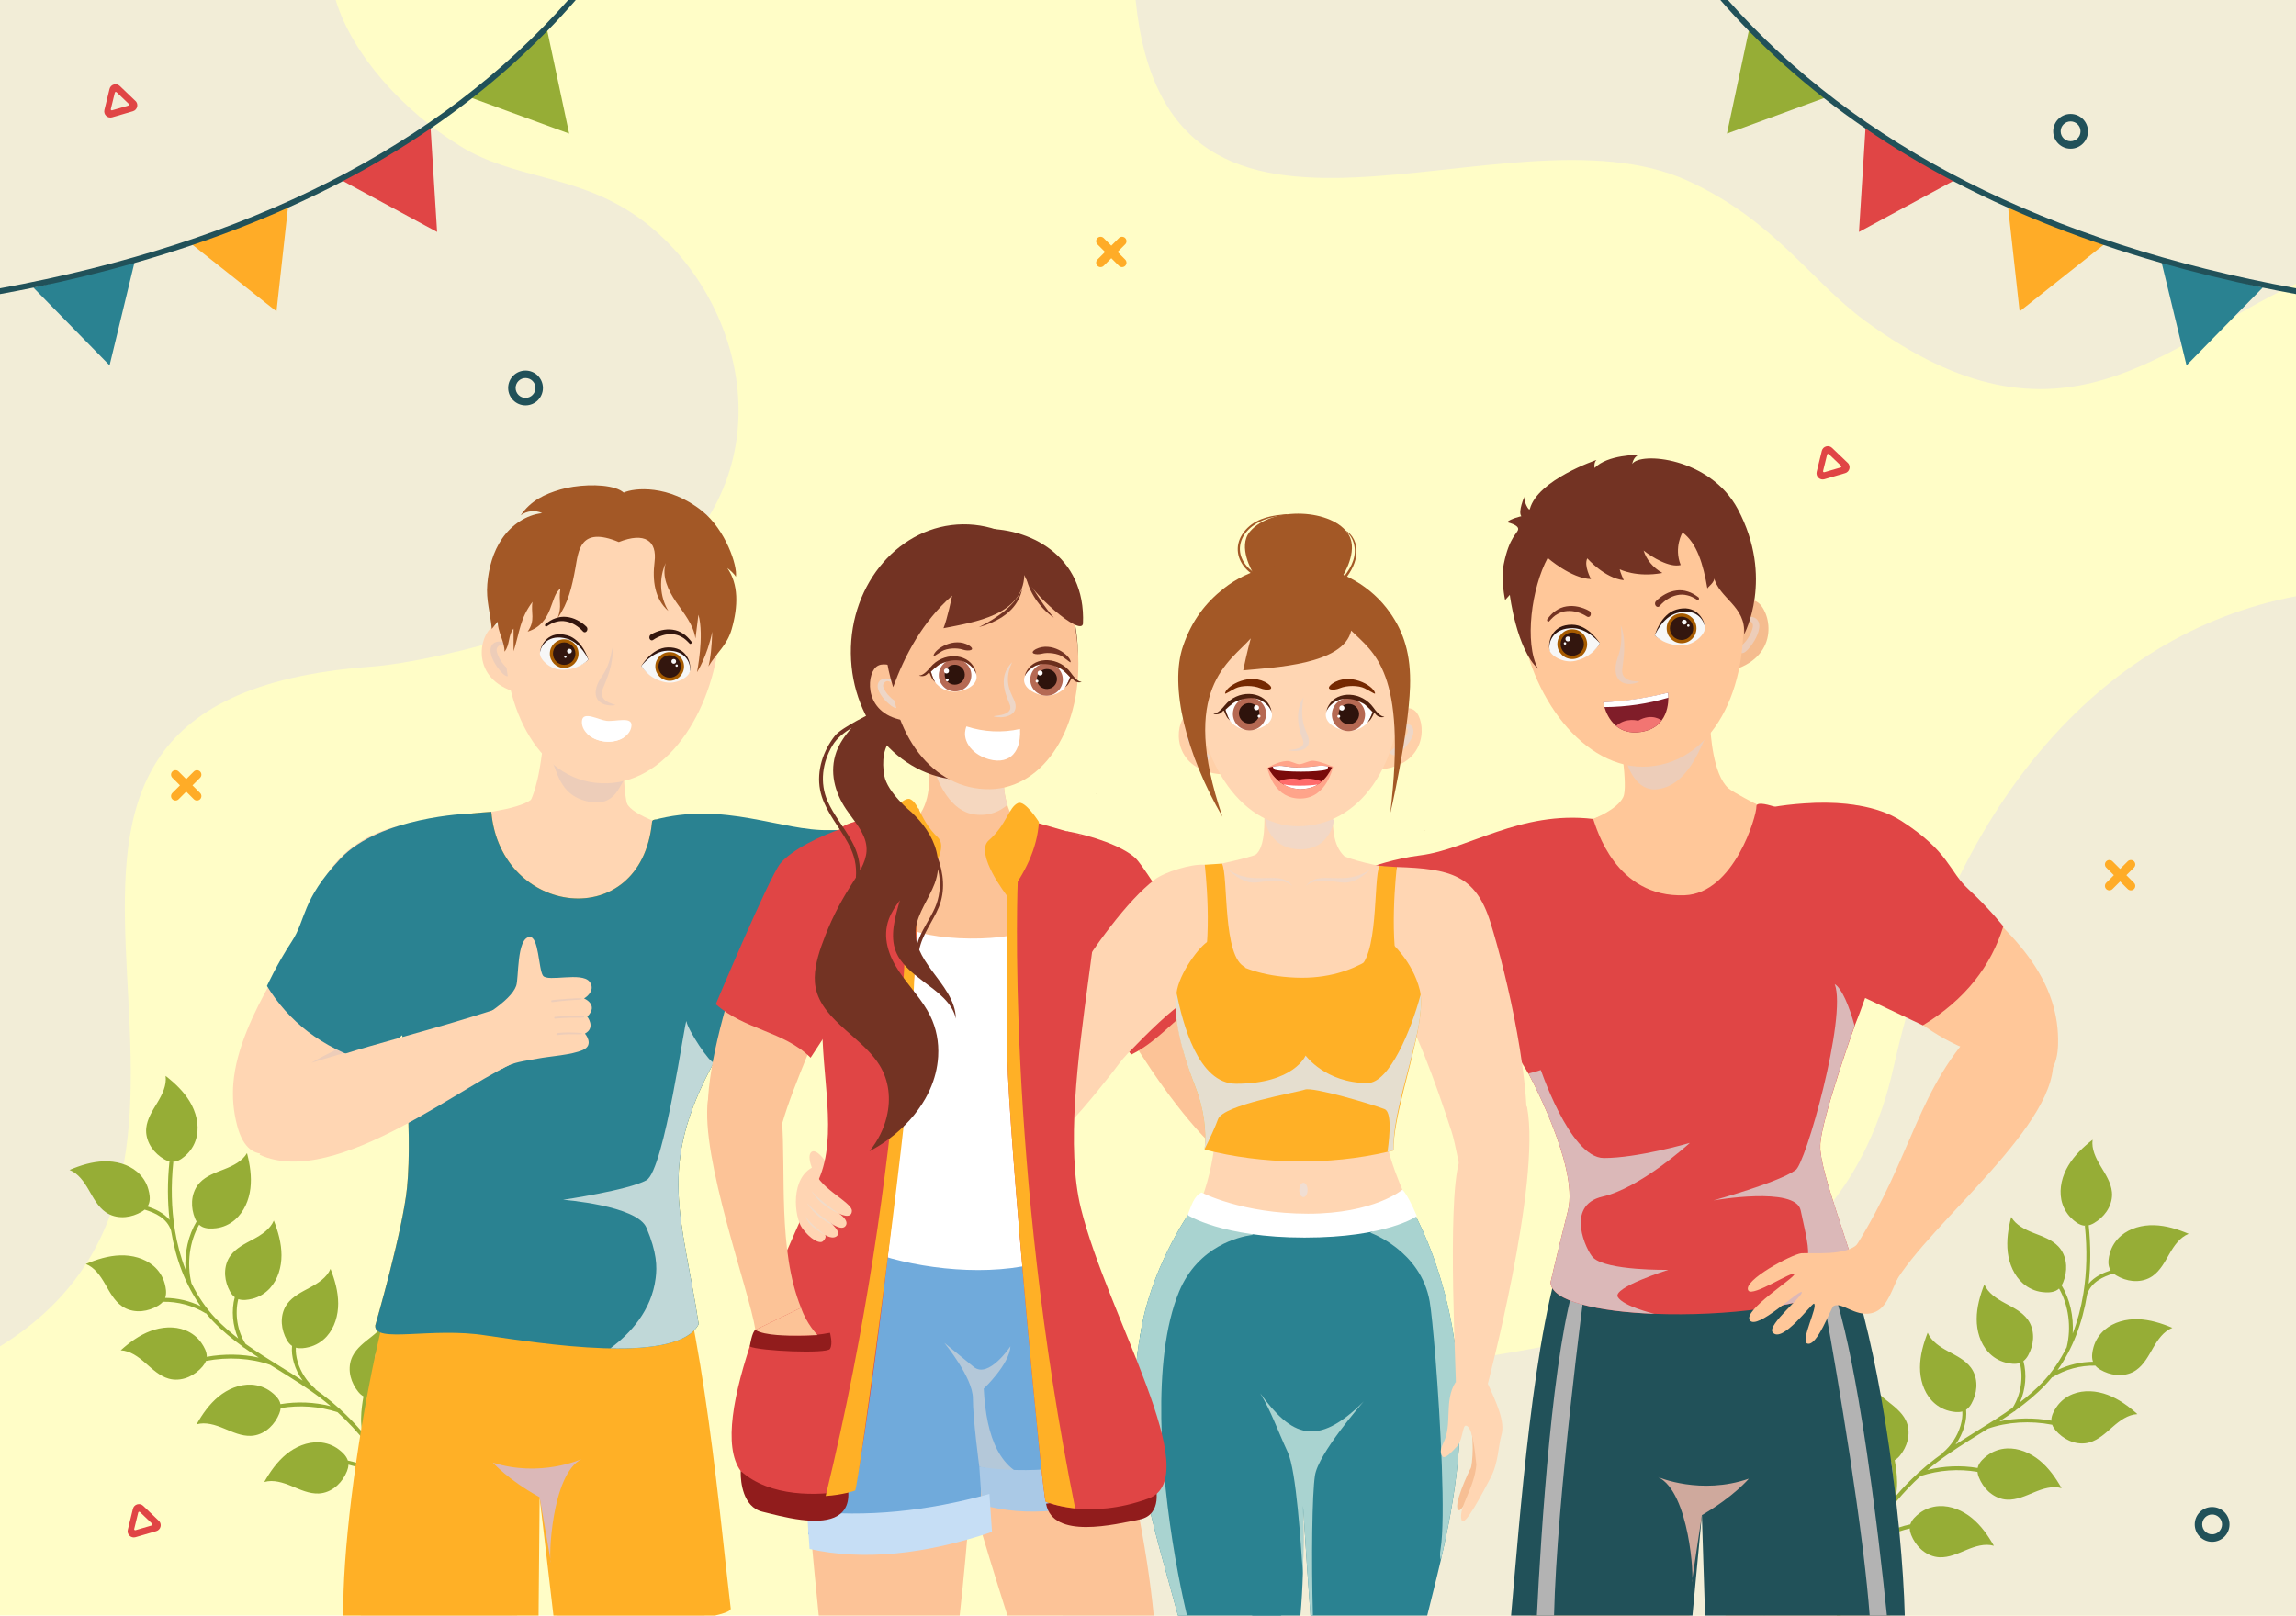 <?xml version="1.0" encoding="utf-8"?>
<svg xmlns="http://www.w3.org/2000/svg" enable-background="new 0 0 1364 960" id="Layer_1" version="1.1" viewBox="0 0 1364 960" x="0" y="0">
  <rect fill="#fffdc7" height="960" width="1364"/>
  <path d="M1364,0v168.57c-79.59,37.07-139.38,107.42-255.74,22.28c-32.81-24-53.87-59.77-105.52-83.4&#xD;&#xA;		C893.53,57.47,693.59,187.85,674.64,0H1364z" fill="#f2edd7"/>
  <path d="M1364,354.3V960H631.18c10.5-239.16,432.76-52.72,493.73-325.74C1159.08,481.28,1245.66,376.71,1364,354.3z" fill="#f2edd7"/>
  <path d="M402.51,330.7c-33.54,34.28-140.19,62.32-182.42,65.47C-60.65,417.15,186.52,684.74,0,800.05V0h199.43&#xD;&#xA;		c9.86,32.59,40.16,66.11,74.35,87.05c31.27,19.16,66.86,16.58,101.97,39.77C435.08,166,468.57,263.18,402.51,330.7z" fill="#f2edd7"/>
  <path d="M144.58,800.76c-0.13-0.19-0.25-0.4-0.38-0.59c-6.28-4.53-12.28-9.45-17.64-15.07&#xD;&#xA;		c-1.47-1.54-2.87-3.15-4.23-4.82l-0.1,0.16c-7.58-4.66-16.58-7.09-25.48-6.89c-0.8,0.94-1.79,1.72-2.87,2.36&#xD;&#xA;		c-2.9,1.72-6.25,2.87-9.61,3.18c-3.65,0.34-7.42-0.32-10.61-2.15c-0.4-0.23-0.79-0.47-1.16-0.74c-4.6-3.2-7.28-8.4-10.08-13.25&#xD;&#xA;		c-2.8-4.85-6.21-9.82-11.43-11.86c6.5-2.75,13.37-4.91,20.42-5.12c7.06-0.21,14.36,1.67,19.75,6.23c3.19,2.7,5.58,6.39,6.68,10.43&#xD;&#xA;		c0.71,2.6,1.23,5.56,0.43,8.2c-0.04,0.14-0.1,0.27-0.15,0.41c7.26,0.06,14.53,1.76,21.07,4.92c-8.8-12.36-14.76-27.71-17.57-44.95&#xD;&#xA;		c-2.4-7.34-9.43-10.54-15.7-12.42c-0.54,0.46-1.12,0.87-1.74,1.23c-2.9,1.72-6.25,2.87-9.61,3.18c-3.65,0.34-7.41-0.31-10.61-2.15&#xD;&#xA;		c-0.4-0.23-0.79-0.47-1.16-0.73c-4.6-3.2-7.28-8.4-10.08-13.25c-2.8-4.85-6.21-9.82-11.43-11.86c6.5-2.75,13.37-4.91,20.42-5.12&#xD;&#xA;		c7.06-0.21,14.36,1.67,19.75,6.23c3.19,2.7,5.58,6.39,6.68,10.43c0.71,2.6,1.23,5.56,0.43,8.2c-0.22,0.72-0.55,1.37-0.95,1.97&#xD;&#xA;		c4.52,1.45,9.65,3.76,13.11,7.97c-1.27-10.97-1.31-22.62-0.06-34.67l0.81,0.08c-1.37-0.2-2.7-0.74-3.93-1.45&#xD;&#xA;		c-2.91-1.69-5.55-4.07-7.45-6.85c-2.07-3.02-3.33-6.63-3.29-10.32c0.01-0.46,0.03-0.92,0.08-1.37c0.56-5.57,3.8-10.45,6.68-15.25&#xD;&#xA;		s5.56-10.2,4.81-15.75c5.57,4.34,10.79,9.29,14.41,15.35c3.62,6.06,5.53,13.36,4.16,20.28c-0.81,4.1-2.87,7.98-5.86,10.91&#xD;&#xA;		c-1.92,1.88-4.26,3.78-6.95,4.37c-0.78,0.17-1.55,0.19-2.31,0.12l1.14,0.12c-1.47,14.12-1.13,27.66,0.89,40.18&#xD;&#xA;		c0.02,0.07,0.05,0.13,0.07,0.19l-0.04,0.01c1.36,8.38,3.49,16.3,6.33,23.63c-0.67-10.12,1.64-20.46,6.56-28.65&#xD;&#xA;		c-0.37-0.6-0.69-1.23-0.95-1.89c-1.27-3.12-1.91-6.61-1.72-9.97c0.21-3.66,1.41-7.29,3.7-10.18c0.28-0.36,0.58-0.71,0.9-1.04&#xD;&#xA;		c3.84-4.07,9.39-5.95,14.6-8c5.21-2.05,10.63-4.69,13.43-9.54c1.76,6.84,2.87,13.95,2.03,20.96c-0.84,7.01-3.78,13.95-9.1,18.6&#xD;&#xA;		c-3.15,2.75-7.15,4.57-11.31,5.06c-2.67,0.32-5.68,0.39-8.17-0.79c-0.71-0.34-1.33-0.79-1.88-1.3c-5.67,9.92-7.44,22.98-4.58,34.7&#xD;&#xA;		l-0.03,0.01c3.91,7.95,8.76,15.05,14.51,21.08c4.1,4.29,8.59,8.18,13.31,11.81c-3.35-7.56-4.16-16.64-2.05-24.5&#xD;&#xA;		c-1.16-0.89-2.08-2.08-2.8-3.38c-1.64-2.94-2.69-6.33-2.91-9.69c-0.23-3.66,0.52-7.4,2.44-10.55c0.24-0.39,0.5-0.77,0.77-1.14&#xD;&#xA;		c3.32-4.51,8.6-7.04,13.53-9.7c4.93-2.66,9.99-5.94,12.18-11.09c2.57,6.58,4.53,13.5,4.55,20.56c0.02,7.06-2.07,14.31-6.78,19.56&#xD;&#xA;		c-2.79,3.11-6.54,5.4-10.61,6.39c-2.62,0.64-5.59,1.07-8.21,0.2c-0.02-0.01-0.04-0.02-0.06-0.02c-2.19,8.77-0.55,19.04,4.31,26.59&#xD;&#xA;		c6.78,4.86,13.9,9.29,20.9,13.63c4.31,2.67,8.69,5.4,13.01,8.23c-2.31-3.25-4.11-6.87-5.21-10.68c-1.03-3.54-1.38-6.88-1.07-9.96&#xD;&#xA;		c-1.33-0.9-2.36-2.2-3.16-3.63c-1.64-2.94-2.69-6.33-2.91-9.69c-0.24-3.66,0.52-7.4,2.44-10.55c0.24-0.39,0.49-0.77,0.77-1.14&#xD;&#xA;		c3.32-4.51,8.6-7.04,13.53-9.7c4.93-2.66,9.99-5.94,12.18-11.09c2.57,6.57,4.53,13.5,4.55,20.56c0.02,7.06-2.07,14.31-6.78,19.56&#xD;&#xA;		c-2.79,3.11-6.54,5.4-10.61,6.39c-2.47,0.6-5.26,1.01-7.76,0.32c-0.15,2.58,0.19,5.35,1.05,8.3c1.82,6.28,5.59,12.05,10.62,16.24&#xD;&#xA;		l-0.15,0.18c1.57,1.12,3.13,2.25,4.65,3.41c3.39,2.59,6.67,5.32,9.83,8.19c0.11,0.04,0.23,0.07,0.34,0.11l-0.05,0.16&#xD;&#xA;		c4.69,4.28,9.11,8.84,13.25,13.67c-1.19-5.45-0.8-11.06-0.28-15.32c0.24-2,0.56-4,0.91-5.99c-1.17-0.66-2.18-1.6-3.05-2.66&#xD;&#xA;		c-2.13-2.61-3.77-5.75-4.58-9.02c-0.88-3.56-0.8-7.38,0.53-10.81c0.17-0.43,0.35-0.85,0.55-1.26c2.47-5.02,7.22-8.46,11.6-11.95&#xD;&#xA;		c4.38-3.49,8.78-7.61,10.02-13.07c3.69,6.02,6.85,12.48,8.12,19.43c1.27,6.94,0.5,14.45-3.21,20.46c-2.19,3.56-5.48,6.47-9.31,8.17&#xD;&#xA;		c-2.46,1.09-5.31,2.05-8.04,1.65c-0.15-0.02-0.29-0.06-0.44-0.09c-0.31,1.81-0.6,3.62-0.82,5.44c-0.69,5.67-1.15,13.84,2.37,20.39&#xD;&#xA;		c18.98,24.21,30.99,53.99,33.42,84.63l-2.3,0.18c-1.53-19.22-6.88-38.09-15.39-55.43c-7.75-7.63-17.79-13.09-28.41-15.48&#xD;&#xA;		c-0.03,1.32-0.35,2.63-0.85,3.88c-1.25,3.13-3.21,6.08-5.68,8.37c-2.69,2.49-6.07,4.27-9.73,4.76c-0.45,0.06-0.91,0.1-1.37,0.12&#xD;&#xA;		c-5.59,0.26-10.89-2.23-16.07-4.38c-5.17-2.14-10.91-4-16.29-2.45c3.48-6.14,7.61-12.03,13.08-16.5&#xD;&#xA;		c5.47-4.47,12.41-7.42,19.46-7.08c4.18,0.2,8.32,1.67,11.65,4.2c2.14,1.63,4.36,3.66,5.33,6.24c0.05,0.13,0.08,0.26,0.12,0.4&#xD;&#xA;		c9.37,1.97,18.34,6.24,25.83,12.25c-4.15-7.66-8.93-14.98-14.28-21.85l-0.11,0.06c-0.13-0.22-0.24-0.45-0.37-0.67&#xD;&#xA;		c-5.21-6.63-10.95-12.83-17.17-18.51c-10.89-3.55-22.52-4.39-33.8-2.46c-0.1,1.1-0.4,2.2-0.82,3.24c-1.25,3.13-3.21,6.08-5.68,8.37&#xD;&#xA;		c-2.69,2.49-6.07,4.27-9.73,4.76c-0.45,0.06-0.91,0.1-1.37,0.12c-5.59,0.26-10.89-2.23-16.07-4.38c-5.17-2.14-10.91-4-16.29-2.45&#xD;&#xA;		c3.48-6.14,7.61-12.03,13.08-16.5c5.47-4.47,12.41-7.42,19.46-7.08c4.18,0.2,8.32,1.67,11.65,4.2c2.14,1.63,4.36,3.66,5.33,6.24&#xD;&#xA;		c0.14,0.38,0.24,0.76,0.31,1.14c9.94-1.66,20.12-1.24,29.87,1.22c-1.96-1.66-3.95-3.27-6-4.83c-7.91-6.03-16.57-11.41-24.95-16.6&#xD;&#xA;		c-1.68-1.04-3.36-2.09-5.05-3.14c-11.4-4.03-25.18-4.85-38.14-2.32c-0.45,1.2-1.16,2.31-2.01,3.31c-2.19,2.56-4.99,4.74-8.06,6.11&#xD;&#xA;		c-3.34,1.5-7.12,2.1-10.74,1.4c-0.45-0.09-0.9-0.19-1.34-0.32c-5.38-1.54-9.6-5.6-13.82-9.29c-4.22-3.69-9.05-7.28-14.65-7.53&#xD;&#xA;		c5.26-4.71,11.06-8.97,17.67-11.45c6.61-2.48,14.13-3.06,20.7-0.48c3.89,1.53,7.35,4.24,9.69,7.71c1.51,2.23,2.96,4.86,3.06,7.62&#xD;&#xA;		c0.01,0.16-0.01,0.32-0.01,0.48c10.33-1.88,21.12-1.71,30.88,0.45c-3.02-1.96-6.01-3.97-8.94-6.07L144.58,800.76z" fill="#96ad36"/>
  <path d="M1239.91,769.15c-2.81,17.24-8.76,32.59-17.56,44.95c6.54-3.16,13.81-4.86,21.06-4.92&#xD;&#xA;		c-0.05-0.14-0.11-0.27-0.15-0.41c-0.8-2.64-0.28-5.6,0.43-8.2c1.11-4.04,3.5-7.72,6.69-10.43c5.38-4.56,12.69-6.44,19.74-6.23&#xD;&#xA;		c7.06,0.22,13.93,2.37,20.43,5.13c-5.22,2.04-8.63,7.01-11.43,11.86c-2.8,4.85-5.48,10.05-10.08,13.25&#xD;&#xA;		c-0.38,0.26-0.76,0.51-1.16,0.74c-3.2,1.83-6.97,2.48-10.62,2.14c-3.35-0.31-6.71-1.46-9.6-3.18c-1.08-0.64-2.08-1.42-2.87-2.36&#xD;&#xA;		c-8.91-0.19-17.91,2.23-25.49,6.89l-0.09-0.15c-1.36,1.67-2.76,3.28-4.23,4.82c-5.36,5.62-11.36,10.53-17.64,15.06&#xD;&#xA;		c-0.13,0.2-0.25,0.4-0.39,0.6l-0.22-0.16c-2.93,2.1-5.92,4.11-8.94,6.07c9.75-2.15,20.55-2.33,30.88-0.44&#xD;&#xA;		c-0.01-0.16-0.02-0.32-0.02-0.48c0.1-2.76,1.55-5.39,3.06-7.62c2.35-3.46,5.8-6.18,9.7-7.71c6.57-2.58,14.09-2,20.7,0.48&#xD;&#xA;		c6.61,2.49,12.41,6.75,17.67,11.45c-5.6,0.25-10.43,3.85-14.65,7.54c-4.21,3.68-8.43,7.74-13.82,9.28&#xD;&#xA;		c-0.44,0.13-0.89,0.23-1.34,0.32c-3.61,0.7-7.39,0.1-10.73-1.4c-3.08-1.38-5.88-3.55-8.07-6.11c-0.85-1-1.56-2.11-2.01-3.31&#xD;&#xA;		c-12.96-2.53-26.74-1.71-38.14,2.32c-1.69,1.05-3.38,2.1-5.05,3.14c-8.38,5.2-17.04,10.58-24.95,16.6c-2.05,1.56-4.04,3.17-6,4.84&#xD;&#xA;		c9.75-2.46,19.94-2.89,29.87-1.22c0.08-0.39,0.17-0.77,0.31-1.15c0.98-2.57,3.2-4.61,5.34-6.23c3.33-2.54,7.47-4.01,11.65-4.21&#xD;&#xA;		c7.05-0.34,13.99,2.62,19.46,7.08c5.47,4.47,9.6,10.36,13.08,16.5c-5.38-1.55-11.11,0.31-16.29,2.46&#xD;&#xA;		c-5.17,2.14-10.47,4.63-16.06,4.37c-0.46-0.02-0.92-0.06-1.37-0.12c-3.66-0.5-7.04-2.27-9.73-4.76c-2.47-2.29-4.43-5.25-5.68-8.38&#xD;&#xA;		c-0.42-1.04-0.72-2.14-0.82-3.24c-11.29-1.93-22.91-1.09-33.8,2.46c-5.17,4.72-10.01,9.81-14.48,15.2&#xD;&#xA;		c-0.92,1.09-1.81,2.19-2.69,3.31c-0.12,0.22-0.23,0.45-0.37,0.67l-0.1-0.07c-2.93,3.76-5.68,7.65-8.25,11.66&#xD;&#xA;		c-2.14,3.32-4.15,6.72-6.03,10.2c2.12-1.71,4.37-3.27,6.71-4.67c3.89-2.36,8.05-4.29,12.35-5.74c2.22-0.75,4.48-1.36,6.77-1.84&#xD;&#xA;		c0.04-0.13,0.07-0.27,0.12-0.4c0.97-2.58,3.19-4.61,5.33-6.24c3.34-2.53,7.48-4,11.66-4.2c7.05-0.34,13.99,2.62,19.45,7.08&#xD;&#xA;		c5.47,4.47,9.6,10.36,13.08,16.5c-5.38-1.55-11.11,0.31-16.28,2.45c-5.18,2.15-10.48,4.64-16.07,4.38&#xD;&#xA;		c-0.46-0.02-0.91-0.06-1.37-0.13c-3.65-0.49-7.04-2.27-9.72-4.76c-2.48-2.29-4.44-5.24-5.69-8.37c-0.5-1.25-0.82-2.56-0.85-3.87&#xD;&#xA;		c-2.09,0.47-4.17,1.06-6.2,1.77c-4.29,1.48-8.43,3.46-12.28,5.88c-3.26,2.04-6.31,4.39-9.1,7.03c-0.28,0.25-0.56,0.52-0.83,0.79&#xD;&#xA;		c-5.66,11.54-9.92,23.75-12.59,36.29h-2.35c3.04-14.56,8.2-28.67,15.18-41.83c2.52-4.75,5.28-9.38,8.27-13.86&#xD;&#xA;		c2.27-3.42,4.69-6.76,7.22-9.99c3.53-6.54,3.06-14.72,2.38-20.39c-0.09-0.67-0.18-1.33-0.27-1.99c-0.16-1.15-0.35-2.3-0.55-3.44&#xD;&#xA;		c-0.15,0.03-0.29,0.07-0.45,0.09c-2.72,0.39-5.57-0.57-8.03-1.66c-2.18-0.96-4.18-2.31-5.9-3.96c-1.32-1.24-2.47-2.66-3.42-4.2&#xD;&#xA;		c-3.7-6.01-4.47-13.51-3.2-20.46c0.39-2.17,0.97-4.29,1.7-6.37c1.59-4.57,3.88-8.92,6.42-13.06c0.93,4.1,3.65,7.45,6.8,10.34&#xD;&#xA;		c1.04,0.96,2.13,1.87,3.22,2.74c4.37,3.49,9.12,6.92,11.59,11.94c0.21,0.42,0.39,0.84,0.56,1.26c1.33,3.44,1.41,7.26,0.53,10.82&#xD;&#xA;		c-0.81,3.27-2.45,6.42-4.58,9.02c-0.87,1.06-1.88,2-3.05,2.66c0.35,1.99,0.67,4,0.91,6c0.52,4.25,0.91,9.87-0.28,15.31&#xD;&#xA;		c4.13-4.82,8.56-9.39,13.25-13.66l-0.06-0.16c0.12-0.04,0.23-0.07,0.35-0.11c3.16-2.87,6.43-5.6,9.83-8.19&#xD;&#xA;		c1.52-1.16,3.08-2.29,4.65-3.41l-0.15-0.18c5.02-4.19,8.79-9.95,10.62-16.23c0.85-2.95,1.2-5.73,1.04-8.3&#xD;&#xA;		c-2.5,0.69-5.29,0.28-7.76-0.32c-4.07-0.99-7.82-3.28-10.61-6.39c-4.71-5.26-6.8-12.51-6.78-19.57c0.02-7.06,1.98-13.98,4.55-20.56&#xD;&#xA;		c2.19,5.16,7.25,8.43,12.18,11.1c4.92,2.66,10.2,5.19,13.53,9.7c0.27,0.37,0.52,0.75,0.76,1.14c1.92,3.15,2.68,6.89,2.44,10.55&#xD;&#xA;		c-0.21,3.36-1.27,6.75-2.91,9.69c-0.79,1.44-1.83,2.73-3.16,3.64c0.31,3.09-0.04,6.42-1.07,9.96c-1.11,3.81-2.9,7.43-5.21,10.68&#xD;&#xA;		c4.32-2.83,8.7-5.55,13.01-8.23c7-4.34,14.12-8.76,20.9-13.63c4.86-7.55,6.49-17.82,4.3-26.59c-0.02,0.01-0.03,0.02-0.05,0.03&#xD;&#xA;		c-2.62,0.87-5.59,0.43-8.21-0.21c-4.06-0.99-7.82-3.27-10.61-6.39c-4.71-5.25-6.8-12.5-6.78-19.56c0.02-7.06,1.98-13.98,4.55-20.56&#xD;&#xA;		c2.19,5.16,7.25,8.43,12.18,11.09c4.92,2.66,10.2,5.2,13.53,9.71c0.27,0.36,0.52,0.75,0.76,1.14c1.92,3.14,2.68,6.89,2.45,10.55&#xD;&#xA;		c-0.22,3.36-1.28,6.74-2.91,9.69c-0.73,1.3-1.65,2.49-2.81,3.38c2.11,7.86,1.3,16.93-2.05,24.5c4.72-3.63,9.22-7.52,13.31-11.81&#xD;&#xA;		c5.75-6.03,10.61-13.13,14.52-21.08l-0.04-0.01c2.86-11.72,1.1-24.78-4.57-34.7c-0.55,0.51-1.17,0.96-1.89,1.3&#xD;&#xA;		c-2.49,1.18-5.49,1.11-8.16,0.79c-4.16-0.49-8.16-2.31-11.31-5.06c-5.31-4.65-8.26-11.59-9.1-18.6&#xD;&#xA;		c-0.83-7.01,0.28-14.12,2.04-20.96c2.79,4.85,8.21,7.49,13.42,9.54c5.22,2.05,10.76,3.92,14.61,8c0.31,0.33,0.61,0.68,0.9,1.04&#xD;&#xA;		c2.28,2.89,3.49,6.52,3.7,10.17c0.19,3.37-0.45,6.86-1.72,9.98c-0.27,0.65-0.59,1.29-0.96,1.89c4.92,8.18,7.23,18.52,6.57,28.65&#xD;&#xA;		c2.84-7.33,4.96-15.25,6.32-23.63l-0.03-0.01c0.02-0.07,0.05-0.13,0.07-0.2c2.01-12.52,2.35-26.06,0.88-40.18l0.72-0.08&#xD;&#xA;		c-0.62,0.03-1.25-0.01-1.89-0.15c-2.69-0.59-5.02-2.48-6.95-4.37c-2.99-2.93-5.05-6.81-5.86-10.91&#xD;&#xA;		c-1.36-6.93,0.54-14.22,4.16-20.28c3.62-6.06,8.84-11.02,14.41-15.36c-0.75,5.55,1.93,10.95,4.81,15.76&#xD;&#xA;		c2.87,4.8,6.12,9.68,6.67,15.25c0.05,0.46,0.08,0.92,0.08,1.37c0.05,3.69-1.22,7.3-3.29,10.32c-1.9,2.78-4.54,5.15-7.45,6.85&#xD;&#xA;		c-1.22,0.71-2.55,1.25-3.92,1.45l0.8-0.09c1.26,12.06,1.22,23.7-0.05,34.68c3.46-4.21,8.59-6.52,13.11-7.98&#xD;&#xA;		c-0.4-0.59-0.73-1.24-0.95-1.97c-0.8-2.63-0.28-5.6,0.43-8.19c1.11-4.04,3.49-7.73,6.68-10.43c5.39-4.56,12.69-6.45,19.75-6.23&#xD;&#xA;		c7.06,0.21,13.92,2.37,20.42,5.12c-5.21,2.04-8.62,7.01-11.42,11.86c-2.8,4.85-5.48,10.06-10.08,13.26&#xD;&#xA;		c-0.38,0.26-0.77,0.5-1.16,0.73c-3.2,1.83-6.97,2.48-10.62,2.15c-3.35-0.31-6.71-1.46-9.61-3.18c-0.61-0.37-1.19-0.78-1.73-1.24&#xD;&#xA;		C1249.34,758.61,1242.31,761.81,1239.91,769.15z" fill="#96ad36"/>
  <path d="M284.08,492.34l-28.68,61.03c-2.22,15.95-7.32,31.93-14.38,46.75c-3.04,6.45-6.48,12.69-10.23,18.6&#xD;&#xA;			c-0.42,0.71-0.87,1.38-1.31,2.07c-10.07,15.54-22.16,28.74-34.77,37.75c0,0-8.7,10.91-19.29,18.86&#xD;&#xA;			c-5.3,3.99-11.08,7.26-16.49,8.03c-7.57,1.08-14.39-2.78-18.01-16.42c-2.35-8.81-2.95-17.24-2.3-25.29&#xD;&#xA;			c3.32-40.91,41.29-85.87,48-107.44C201,490.06,251.64,482.28,284.08,492.34z" fill="#ffd6b3"/>
  <path d="M241.02,600.12c-3.04,6.45-6.48,12.69-10.23,18.6c-17.97,4.15-44.76,12.51-45.8,12.83&#xD;&#xA;			c17.35-10.66,54.4-23.28,55.56-40.3L241.02,600.12z" fill="#edcdb9"/>
  <path d="M418.66,960h-87.62c-8.94-55.87-17.17-111.9-15.59-140.7l89.43-31.41&#xD;&#xA;			C433.09,921.37,422.14,936.39,418.66,960z" fill="#ffd6b3"/>
  <path d="M307.24,960h-92.93c-0.92-41.7,0.87-94.39,8.79-155.59c0-0.02,0.01-0.04,0.01-0.06l88.43,15.1&#xD;&#xA;			C315.38,847.87,311.69,903.92,307.24,960z" fill="#ffd6b3"/>
  <path d="M304.56,960h-43.5C276.82,947.64,292.83,942.76,304.56,960z" fill="#f2dec6"/>
  <path d="M437.09,604.71c-0.98,2.05-1.97,4.11-2.95,6.12c-2.05,4.21-4.11,8.32-6.12,12.23&#xD;&#xA;				c-6.46,12.49-12.53,22.99-17.07,29.01c-0.65,0.87-1.29,1.65-1.88,2.34c0,0-0.84,3.27-2.04,8.7c-0.86,2.03-1.72,4.35-2.51,6.93&#xD;&#xA;				c-4.58,14.66-7.65,37.06-3.89,56.22c0.26,3.83,0.68,22.9,1.39,26.4l-155.56-7.86c2.86-6.7,4.58-29.88,5.41-38.04&#xD;&#xA;				c2.16-20.98-1.12-44.32-3.19-56.09c-0.83-4.7-1.45-7.48-1.45-7.48c-0.41-0.5-0.82-1.02-1.24-1.55&#xD;&#xA;				c-3.08-4.07-1.82-19.91-4.85-25.86c-17.96-35.09-31.26-97.61-22.24-112.51c12.43-20.52,90.41-15.92,99.14-30.69l54.35,4.75&#xD;&#xA;				c3.43,7.49,24.78,13.94,44.93,21c21.39,7.52,43.53,15.89,47.97,27.56C467.96,532.96,452.83,571.57,437.09,604.71z" fill="#ffd6b3"/>
  <path d="M371.01,684.91c0,0-27.02,5.62-43.44-3.41c0,0-27.02,8-43.48-1.8c0,0,9.97,14.59,42.98,8.14&#xD;&#xA;				C327.07,687.84,344.52,696.32,371.01,684.91z" fill="#f2d8c6"/>
  <path d="M300.87,484.73c0,0,12.73,13.79,41.67,15.18c28.95,1.39,45.28-9.77,45.28-9.77s-10.8-5.09-13.19-7.45&#xD;&#xA;			c-2.4-2.36-3.43-11.24-3.87-18.81c-0.37-6.27-0.33-11.63-0.33-11.63l-48.15-6.86c0,0-1.33,10.79-2.95,17.64&#xD;&#xA;			c-1.62,6.78-3.92,14.16-6.68,16.56C308.86,482.89,300.87,484.73,300.87,484.73z" fill="#ffd6b3"/>
  <path d="M326.48,450.3c5.13,5.86,4.3,22.83,24.33,26.26c14.28,2.44,17.18-9.61,20.32-13.74&#xD;&#xA;			c-0.37-6.27-0.7-10.57-0.7-10.57l-48.15-6.86C322.28,445.38,327.62,444.3,326.48,450.3z" fill="#edcdb9"/>
  <path d="M434.11,955.81c0.17,1.4-3.4,2.83-9.32,4.19h-96l-8.21-70.3l-0.63,70.3H203.98&#xD;&#xA;			c-0.67-35.39,7.13-100.11,19.12-155.59c0-0.02,0.01-0.04,0.01-0.06c5.28-24.43,11.37-47.06,17.91-64.61&#xD;&#xA;			c56.61,9.71,102.58,5.65,154.96-10.19C417.45,779.4,428.5,910.35,434.11,955.81z" fill="#ffb026"/>
  <path d="M345.54,867c-18.09,9.05-19.72,60.24-18.22,61.46l-6.73-38.76c-18.96-10.46-27.8-20.6-27.8-20.6&#xD;&#xA;			C321.03,878.19,345.54,867,345.54,867z" fill="#dbb8b8"/>
  <path d="M415.06,786.82c-12.8,24.77-95.6,11.1-126.18,6.77c-32.29-5.26-66.79,5.01-65.94-5.98&#xD;&#xA;				c0,0,16.35-56.27,18.89-82.06c3.51-35.63-3.03-92.07-3.03-92.07c27.66-17.69,29.67-84.08,28.87-127.85&#xD;&#xA;				c1.08-1.67,19.59-2.92,24.2-3.21c5.38,62.09,88.96,72.65,95.5,6c0.42-5.24,20.12,6.49,20.12,6.49&#xD;&#xA;				c-6.81,55.79,9.61,123.3,16.62,136.35C389.97,693.88,405.23,722.37,415.06,786.82z" fill="#ffb026"/>
  <path d="M415.06,786.82c-12.8,24.77-95.6,11.1-126.18,6.77c-32.29-5.26-66.79,5.01-65.94-5.98&#xD;&#xA;				c0,0,16.35-56.27,18.89-82.06c3.51-35.63-3.03-92.07-3.03-92.07c27.66-17.69,29.67-84.08,28.87-127.85&#xD;&#xA;				c1.08-1.67,19.59-2.92,24.2-3.21c5.38,62.09,88.96,72.65,95.5,6c0.42-5.24,20.12,6.49,20.12,6.49&#xD;&#xA;				c-6.81,55.79,9.61,123.3,16.62,136.35C389.97,693.88,405.23,722.37,415.06,786.82z" fill="#2a8291"/>
  <path d="M267.21,591.87l-30.45,25.06l-15.38,12.65l-2.07,1.71c-28.43-8.78-47.94-24.48-60.72-45.4&#xD;&#xA;			c0,0,5.82-12.85,14.67-26.33c8.86-13.48,5.52-24.34,28.95-49.31c23.42-24.96,76.39-26.79,76.39-26.79&#xD;&#xA;			C296.01,514.84,289.44,554.05,267.21,591.87z" fill="#2a8291"/>
  <path d="M424.11,631.26l19.64-28.31l77.17-17.57l11.05-3.66c8.53-28.51,1.15-63.75-9.12-85.99&#xD;&#xA;			c0,0-13.92-2.91-30.05-2.47c-28.47,0.76-62.52-17.47-104.67-5.93c1.98,21.26-11.46,46.35-29.86,72.66&#xD;&#xA;			C380.01,580.87,380.31,628.7,424.11,631.26z" fill="#2a8291"/>
  <path d="M424.1,631.29c-34.13,62.6-18.87,91.09-9.04,155.53c-6.08,11.76-27.92,14.85-52.47,14.4&#xD;&#xA;			c11.86-8.81,24.5-22.43,26.92-41.72c0.87-6.92,0.75-15.22-5.46-29.95c-5.62-13.31-49.52-16.61-49.52-16.61s38.68-5.69,49.46-11.61&#xD;&#xA;			c10.78-5.92,23.25-98.32,23.82-94.39c0.71,4.94,14.15,25.38,16.3,24.32C424.11,631.26,424.11,631.27,424.1,631.29z" fill="#c0d8d8"/>
  <path d="M304.06,596.57l5.37,33.42c-30.65,10.8-109.35,77.15-155.18,56.19l19.98-45.93&#xD;&#xA;			C187.44,627.07,239.81,618.27,304.06,596.57z" fill="#ffd6b3"/>
  <path d="M291.09,373.8c3.82-3.82,9.28-1.89,13.63,0.85c4.03,2.54,5.98,6.49,4.74,10.02&#xD;&#xA;				c-2.98,8.5,2.25,18.64,2.75,27.96C280.53,407.09,283.74,381.15,291.09,373.8z" fill="#ffd6b3"/>
  <path d="M295.15,381.38c2.38-0.53,5.69,0.26,6.7,2.21c0.45,0.86-1.09,1.39-1.69,0.53&#xD;&#xA;				c-0.47-0.65-1.42-1.06-2.37-0.97c-0.85,0.08-1.64,0.68-2.07,1.19c-1.33,1.53-0.43,3.73,0.3,5.44c0.73,1.71,1.76,3.38,3,4.95&#xD;&#xA;				c1.32,1.67,3.24,3.03,4.57,4.67c1.26,1.56-1.54,3.21-3.41,2.05c-1.45-0.9-2.46-2.14-3.44-3.31c-0.91-1.08-1.71-2.21-2.42-3.36&#xD;&#xA;				c-1.44-2.36-2.59-4.93-2.91-7.45C291.13,385.11,291.95,382.09,295.15,381.38z" fill="#edcdb9"/>
  <path d="M426.87,382.62c-5.32,44.22-34.16,87.23-73.58,82.49c-37.36-4.49-57.82-53.44-52.51-97.65&#xD;&#xA;				s37.85-76.67,72.67-72.48S432.19,338.4,426.87,382.62z" fill="#ffd6b3"/>
  <path d="M349.54,391.97c0,0-5.6,5.63-15.95,5.29c-7.23-0.24-13.09-6.65-12.76-9.85&#xD;&#xA;						c0.48-4.68,5.28-12.84,16.06-9.91C346.08,380,349.54,391.97,349.54,391.97z" fill="#33160e"/>
  <path d="M349.54,391.97c0,0-5.7,6.34-16.05,6c-7.23-0.24-13.09-6.65-12.76-9.85c0.48-4.68,5.27-11.57,16.04-8.59&#xD;&#xA;						C345.13,381.85,349.54,391.97,349.54,391.97z" fill="#f7f7f7"/>
  <circle cx="335.17" cy="388.4" fill="#a65b00" r="8.52"/>
  <circle cx="335.17" cy="388.4" fill="#33160e" r="6.67"/>
  <circle cx="338.29" cy="386.92" fill="#f7f7f7" r="1.4"/>
  <circle cx="335.87" cy="390.25" fill="#f7f7f7" r=".7"/>
  <path d="M346.3,375.17c-1.27-1.44-2.94-2.8-4.62-3.81c-1.71-1.03-3.54-1.76-5.45-2.1c-1.9-0.38-3.88-0.3-5.8,0.24&#xD;&#xA;					c-1.95,0.43-3.78,1.52-5.56,2.68l-0.06,0.04c-0.36,0.23-0.79,0.08-0.97-0.33c-0.17-0.4-0.04-0.89,0.28-1.14&#xD;&#xA;					c1.84-1.39,3.78-2.73,5.93-3.39c2.12-0.76,4.36-1.03,6.54-0.78c2.18,0.22,4.31,0.88,6.29,1.89c1.99,1.03,3.8,2.25,5.57,3.99&#xD;&#xA;					c0.64,0.63,0.7,1.78,0.14,2.57c-0.56,0.79-1.53,0.92-2.16,0.29c-0.02-0.02-0.05-0.05-0.07-0.08L346.3,375.17z" fill="#33160e"/>
  <g>
    <path d="M380.98,395.75c0,0,4.11,6.8,14.24,8.92c7.08,1.48,14.29-3.35,14.73-6.54&#xD;&#xA;						c0.64-4.66-2.09-13.72-13.25-13.43C387.18,384.94,380.98,395.75,380.98,395.75z" fill="#33160e"/>
    <path d="M380.98,395.75c0,0,4.03,7.51,14.17,9.63c7.08,1.48,14.29-3.35,14.73-6.54&#xD;&#xA;						c0.64-4.66-2.38-12.49-13.54-12.15C387.66,386.96,380.98,395.75,380.98,395.75z" fill="#f7f7f7"/>
    <circle cx="397.84" cy="396.02" fill="#a65b00" r="8.52"/>
    <circle cx="397.84" cy="396.02" fill="#33160e" r="6.67"/>
    <circle cx="400.26" cy="393" fill="#f7f7f7" r="1.4"/>
    <circle cx="401.99" cy="395.51" fill="#f7f7f7" r=".7"/>
    <path d="M388.11,380.2c1.58-1.1,3.52-2.02,5.39-2.61c1.9-0.6,3.86-0.87,5.79-0.75c1.94,0.08,3.84,0.63,5.57,1.61&#xD;&#xA;					c1.79,0.88,3.31,2.38,4.77,3.93l0.05,0.05c0.29,0.31,0.75,0.27,1.02-0.09c0.26-0.34,0.25-0.86,0-1.17&#xD;&#xA;					c-1.46-1.79-3.03-3.55-4.96-4.7c-1.87-1.24-3.99-2.04-6.17-2.3c-2.17-0.3-4.4-0.16-6.56,0.34c-2.18,0.53-4.23,1.29-6.36,2.56&#xD;&#xA;					c-0.77,0.46-1.1,1.56-0.75,2.46c0.36,0.9,1.27,1.26,2.03,0.8c0.03-0.02,0.06-0.04,0.09-0.06L388.11,380.2z" fill="#33160e"/>
  </g>
  <path d="M358.14,409.22c1.88-4.53,6.75-15.26,5.61-24.3c-2.35,14.6-6.61,16.22-8.75,21.55&#xD;&#xA;			c-4.24,10.57,4.3,13.27,9.62,12.66C369.02,418.63,354.32,418.4,358.14,409.22z" fill="#edcdb9"/>
  <g>
    <path d="M345.73,428.25c-0.31,2.87,0.92,5.64,3.21,7.84c2.45,2.38,6.1,4.08,10.32,4.54&#xD;&#xA;					c4.52,0.48,8.73-0.58,11.67-2.66c2.35-1.65,3.91-3.93,4.2-6.57c0.65-5.97-9.27-2.48-14.76-3.07&#xD;&#xA;					C355.78,427.83,346.38,422.28,345.73,428.25z" fill="#fff"/>
    <path d="M348.94,436.09c2.45,2.38,6.1,4.08,10.32,4.54c4.52,0.48,8.73-0.58,11.67-2.66&#xD;&#xA;					c-2.02-2.02-5.86-3.62-10.38-4.11C355.63,433.33,351.22,434.27,348.94,436.09z" fill="#fff"/>
  </g>
  <path d="M432.08,337.53c1.51,1.19,4.25,3.5,5.08,5.24c1.12-6.41-6.08-27.97-20.04-39.14&#xD;&#xA;			c-19.81-15.87-40.41-13.8-46.59-10.93c-1.23-1.04-2.86-1.95-5.01-2.62c-9.02-2.83-23.46-1.87-32.53,0.76&#xD;&#xA;			c-9.17,2.66-17.72,6.6-23.64,15.34c3.58-2.7,8.69-3.21,12.73-1.28c-9.62,1.03-18.25,7.1-23.72,15.03&#xD;&#xA;			c-5.48,7.93-8.05,17.56-8.87,27.15c-0.82,9.59,1.81,17.07,2.66,26.65c1.79-2.17,1.79-2.17,3.57-4.34&#xD;&#xA;			c-0.29,5.44,4.26,12.41,3.98,17.85c3.41-4.06,1.97-9.65,5.38-13.71c0.02,4.49,0.03,8.98,0.05,13.47&#xD;&#xA;			c3.68-11.72,3.79-19.57,11.23-29.36c-1.19,6.19,1.97,10.86-2.91,17.69c15.58-5.01,13.11-21.22,19.46-25.52&#xD;&#xA;			c-1.22,7.98,1.19,9.9-1.63,17.47c6.42-9.15,8.53-18.64,10.53-29.62c1.85-10.17,2.55-25.26,25.81-15.57&#xD;&#xA;			c15.43-6.11,22.84-0.8,21.24,11.83c-1.36,10.78-0.02,21.98,8.16,29.08c-5.1-8.47-5.68-19.53-1.48-28.49&#xD;&#xA;			c-2.6,7.88,1.42,16.36,6.1,23.18c4.69,6.83,10.34,13.53,11.52,21.74c0.59-4.72,1.17-9.45,1.76-14.17&#xD;&#xA;			c3.59,12.45-0.85,34.18-0.85,34.18s6.02-9.14,9.08-24.12c-0.35,9.41-1.03,16.13-2.29,20.69c5.17-8.56,11.07-12.52,13.82-22.15&#xD;&#xA;			C438.61,360.2,438.8,347.11,432.08,337.53z" fill="#a35826"/>
  <g>
    <path d="M292.33,600.55c7.19-5.11,12.64-10.07,14.31-14.71c1.62-4.5,0.24-28.11,7.83-29.07&#xD;&#xA;				c5.68-0.72,5.43,19.33,8.13,23.03c2.81,3.85,22.95-2.43,27.59,3.5c3.5,4.48-0.77,8.62-3.24,10c0,0,9.04,3.67,1.94,10.81&#xD;&#xA;				c0,0,5.17,6.55-1.38,10.06c0,0,5.73,6.73-1.24,9.75c-6.97,3.02-19.53,3.72-26.47,5.05c-7.55,1.44-15.8,2.22-21.22,5.95&#xD;&#xA;				C295.34,637.13,292.33,600.55,292.33,600.55z" fill="#ffd6b3"/>
    <path d="M345.37,593.27c-1.4-0.22-2.83-0.07-4.24,0c-1.47,0.07-2.94,0.16-4.41,0.27c-1.47,0.11-2.94,0.24-4.4,0.37&#xD;&#xA;				c-1.46,0.12-2.96,0.18-4.4,0.44c-0.73,0.13-0.6,1.19,0.14,1.14c1.46-0.1,2.93-0.38,4.38-0.55c1.42-0.17,2.84-0.29,4.26-0.41&#xD;&#xA;				c1.42-0.12,2.84-0.22,4.27-0.31c1.46-0.09,2.96-0.06,4.39-0.38C345.66,593.76,345.7,593.32,345.37,593.27z" fill="#edcdb9"/>
    <path d="M346.75,603.98c-1.43-0.22-2.91-0.18-4.36-0.21c-1.37-0.02-2.74-0.03-4.1-0.01&#xD;&#xA;				c-2.87,0.04-5.74,0.17-8.6,0.48c-0.68,0.07-0.55,1.14,0.13,1.06c2.81-0.31,5.63-0.45,8.46-0.5c1.37-0.02,2.73-0.03,4.1-0.04&#xD;&#xA;				c1.45-0.01,2.92,0.07,4.36-0.1C347.13,604.6,347.13,604.03,346.75,603.98z" fill="#edcdb9"/>
    <path d="M345.62,613.97c-0.61-0.09-1.19-0.23-1.82-0.27c-0.61-0.03-1.23-0.07-1.84-0.09&#xD;&#xA;				c-1.29-0.06-2.58-0.11-3.87-0.12c-1.23-0.01-2.45,0.01-3.68,0.08c-0.63,0.04-1.25,0.09-1.88,0.16c-0.57,0.06-1.21,0.05-1.72,0.32&#xD;&#xA;				c-0.43,0.23-0.38,0.85,0.12,0.95c0.57,0.12,1.17-0.06,1.74-0.12c0.62-0.07,1.25-0.14,1.87-0.18c1.22-0.1,2.44-0.15,3.67-0.16&#xD;&#xA;				c1.29-0.01,2.58,0.03,3.87,0.04c0.62,0.01,1.23,0.01,1.85,0.02c0.57,0.01,1.11-0.1,1.68-0.15&#xD;&#xA;				C345.89,614.42,345.88,614.01,345.62,613.97z" fill="#edcdb9"/>
  </g>
  <g>
    <path d="M1219.04,595.13c2.51,7.85,3.88,16.35,3.59,25.65c-0.39,12.78-5.08,18.48-11.56,20.08&#xD;&#xA;			c-6.03,1.49-13.61-0.57-20.81-3.75c-12.36-5.46-23.54-14.28-23.54-14.28c-10.09-4.17-20.4-10.38-30.28-18.16&#xD;&#xA;			c-22.86-17.91-43.54-44.07-54.42-72.35l-34.49-46.51c29.92-17.52,87.21-9.53,105.52,26.09&#xD;&#xA;			C1163.58,532.42,1206.28,555.23,1219.04,595.13z" fill="#ffc799"/>
    <path d="M1003.67,960H909.6c-4.24-20.54-7.52-52.05,13.08-161.64l91.99,30C1016.79,855.6,1010.81,907,1003.67,960z" fill="#ffc799"/>
    <path d="M987.2,960h-15.36C977.27,958.36,982.46,958.17,987.2,960z" fill="#f2dec6"/>
    <path d="M1122.95,960h-97.85c-5.3-53.09-9.48-104.48-6.43-131.57l92.97-26.82&#xD;&#xA;			C1120.85,861.98,1123.4,916.08,1122.95,960z" fill="#ffc799"/>
    <path d="M1050.51,960h-4.77C1047.3,959.82,1048.89,959.83,1050.51,960z" fill="#f2dec6"/>
    <path d="M923.13,660.93c3.57,11.67,9.8,34.9,10.23,56.42c0.18,8.37,1.32,32.08-0.74,39.23l158.59-11.43&#xD;&#xA;				c-1.15-3.45-3.95-22.72-4.7-26.58c-7.29-22.26-5.57-50.26-1.39-64.77c0.53-5.65,0.99-9.07,0.99-9.07&#xD;&#xA;				c0.51-0.77,1.06-1.65,1.61-2.61c5.63-9.76,13.36-29.57,20.58-51.24c11.81-35.54,22.34-76.54,18.74-83.38&#xD;&#xA;				c-11.53-21.87-89.18-22.91-98.3-37.69l-57.53,2.03c-7.01,16.06-92.94,31.03-102.97,53.37c-7.29,16.22,17.22,79.35,39.78,112.66&#xD;&#xA;				c3.81,5.65,7.63,10.51,11.26,14.24c0.49,0.49,0.97,0.96,1.44,1.41C920.72,653.52,921.7,656.27,923.13,660.93z" fill="#ffc799"/>
    <path d="M1051.35,680.38c0,0-26.67,9.06-44.44,1.96c0,0-26.38,11.47-44.28,3.6c0,0,11.92,13.54,44.56,2.89&#xD;&#xA;				C1007.19,688.83,1025.93,695.25,1051.35,680.38z" fill="#f2d8c6"/>
    <path d="M1086.27,582.7l35.63,16.89l18,8.53l2.42,1.15c25.44-15.44,40.53-35.42,47.83-58.82&#xD;&#xA;			c0,0-8.77-11.05-20.64-21.96c-11.88-10.91-11.28-22.26-40.09-40.77c-28.79-18.51-80.62-7.37-80.62-7.37&#xD;&#xA;			C1039.57,515,1055.49,551.43,1086.27,582.7z" fill="#e04545"/>
    <path d="M946.45,486.61c18.74,21.27,81.82,10.74,97.44-8.48c0,0-14.35-7.28-17.18-9.82&#xD;&#xA;			c-9.09-8.16-10.45-32.28-10.7-36.51l-54.45-0.1c0.32,4.29,5.88,35.42,2.77,41.94C960.72,481.22,946.45,486.61,946.45,486.61z" fill="#ffc799"/>
    <path d="M1014.23,436.27c-4.45,8.16-11.51,30.73-29.94,32.73c-12,1.31-17.31-13.01-18.41-17.79&#xD;&#xA;			c-0.31-6.44,0.83-15.69,0.83-15.69l47.03-8.84C1013.74,426.68,1012.82,428.75,1014.23,436.27z" fill="#edcdb9"/>
    <path d="M1131.58,960h-118.64l-1.89-59.67l-5.61,59.67H897.69c4.85-53.59,13.35-173.44,32.74-221.39&#xD;&#xA;			c53.81,14.96,107.1,15.85,164.65,4.63c8.92,22.4,16.42,53.37,22.27,85.98c2.52,14.12,4.74,28.55,6.63,42.72&#xD;&#xA;			c0.09,0.66,0.18,1.32,0.27,1.99c0.81,6.19,1.56,12.32,2.25,18.35c0.59,5.21,1.13,10.34,1.62,15.36c0.08,0.79,0.16,1.58,0.23,2.37&#xD;&#xA;			C1130.15,928.79,1131.24,946,1131.58,960z" fill="#215159"/>
    <path d="M941.45,765.11c0,0-16.58,124.83-18.23,194.89h-10.19c2.37-47.81,9.36-160.77,23.77-201.37L941.45,765.11z" fill="#b3b3b3"/>
    <path d="M1120.98,960h-10.24c-0.85-11.21-2.17-23.82-3.77-37.08c-0.19-1.58-0.39-3.16-0.59-4.75&#xD;&#xA;			c-8.54-68.6-24.15-152.17-24.15-152.17l4.3-6.68c6.51,15.73,12.47,42.74,17.6,72.62c1.74,10.12,3.39,20.58,4.92,31.03&#xD;&#xA;			c2.07,14.04,3.94,28.09,5.6,41.34c0.15,1.19,0.29,2.37,0.44,3.54c0.23,1.86,0.46,3.71,0.68,5.53c0.1,0.84,0.2,1.68,0.3,2.51&#xD;&#xA;			C1118.14,933.15,1119.8,948.52,1120.98,960z" fill="#b3b3b3"/>
    <path d="M934.88,725.93c-4.74,3.38-2.32,13.91-1.64,16.1c2.04,6.55,71.71,22.5,157.71,1.72&#xD;&#xA;			c1.54-2.98-0.32-15.36-2.13-14.99C1017.05,743.21,992.2,743.32,934.88,725.93z" fill="#a82919"/>
    <path d="M985.06,877.73c18.67,8.82,21.51,61.02,20.01,62.31l5.98-39.72c19.11-11.11,27.89-21.66,27.89-21.66&#xD;&#xA;				C1010.33,888.59,985.06,877.73,985.06,877.73z" fill="#cfa99d"/>
    <path d="M1100.99,753.64c-1.67,11.88-25.12,19.89-54.37,24c-20.07,2.83-43.01,3.87-63.72,3.06c0,0-0.01,0-0.03,0&#xD;&#xA;				c-33.37-1.3-61.24-7.41-61.74-18.66c0,0,3.9-17.09,10.37-42.73c6.72-26.63-24.61-83.54-24.61-83.54s3.17-0.53,7.42-2.85&#xD;&#xA;				c0,0,26.9-111.72,9.17-137.74c0.88-1.83,18.34-7.72,22.97-8.58c1.93,5.29,13.13,46.98,54.36,45.38&#xD;&#xA;				c29.37-1.13,42.85-47.39,42.62-52.72c-0.23-5.37,21.19,4.06,21.19,4.06c-6.89,50.02,26.25,85.81,46.79,97.98&#xD;&#xA;				c0.95,0.43-6.65,21.11-9.1,26.94c0,0-20.43,56.91-20.99,72.43C1080.77,695.86,1101.77,748.12,1100.99,753.64z" fill="#e04545"/>
    <path d="M1100.99,753.64c-1.67,11.88-25.12,19.89-54.37,24c12.14-8.25,25.45-19.3,27.22-29.02&#xD;&#xA;				c1.27-7-1.13-15.33-4.11-29.47c-3.06-14.43-51.86-5.83-51.86-5.83s38.48-10.58,48.66-17.93c5.78-2.27,30.9-91.43,23.43-110.63&#xD;&#xA;				c4.17,2.48,8.66,13.17,11.81,24.75c0,0-19.91,55.65-20.47,71.16C1080.77,695.86,1101.77,748.12,1100.99,753.64z" fill="#dbb8b8"/>
    <path d="M961.11,770.73c3.28,5.49,20.91,9.76,21.78,9.98c-33.37-1.3-61.24-7.41-61.74-18.66&#xD;&#xA;				c0,0,3.9-17.09,10.37-42.73c6.72-26.63-24.61-83.54-24.61-83.54s3.17-0.53,7.42-2.85l0.02,0c0,0,18.01,55.15,38.43,55.19&#xD;&#xA;				c19.96,0.03,49.95-8.65,51.13-8.99c-0.89,0.83-29.44,26.76-51.89,31.92c-22.7,5.22-9.37,32.57-5.61,36.23&#xD;&#xA;				c8.18,7.92,44.68,7.28,44.68,7.28S957.73,765.06,961.11,770.73z" fill="#dbb8b8"/>
    <path d="M1045.17,358.69c-4.07-3.88-9.68-1.73-14.14,1.22c-4.13,2.74-6.05,6.89-4.68,10.53&#xD;&#xA;				c3.31,8.76-1.87,19.43-2.16,29.12C1056.97,393.02,1053,366.15,1045.17,358.69z" fill="#f5bc8e"/>
    <path d="M1041.14,366.68c-2.49-0.49-5.9,0.42-6.91,2.47c-0.44,0.9,1.16,1.41,1.77,0.51&#xD;&#xA;				c0.47-0.69,1.45-1.14,2.44-1.07c0.88,0.07,1.72,0.67,2.18,1.18c1.42,1.56,0.53,3.86-0.18,5.66c-0.71,1.79-1.74,3.56-3,5.22&#xD;&#xA;				c-1.33,1.77-3.29,3.23-4.64,4.97c-1.28,1.65,1.68,3.3,3.6,2.05c1.48-0.97,2.51-2.29,3.5-3.52c0.92-1.15,1.73-2.34,2.43-3.55&#xD;&#xA;				c1.44-2.49,2.57-5.19,2.84-7.81C1045.41,370.45,1044.48,367.34,1041.14,366.68z" fill="#edcdb9"/>
    <path d="M1034.34,352.43c6.63,45.81-10.67,96.78-51.51,102.69c-38.71,5.6-72.49-37.97-79.12-83.79&#xD;&#xA;				s17.24-87.18,53.31-92.4S1027.71,306.62,1034.34,352.43z" fill="#ffc799"/>
    <path d="M950.49,382.29c0,0-4.1,7.17-14.58,9.62c-7.32,1.72-14.93-3.13-15.47-6.43&#xD;&#xA;						c-0.79-4.82,1.83-14.31,13.44-14.29C943.78,371.21,950.49,382.29,950.49,382.29z" fill="#33160e"/>
    <path d="M950.49,382.29c0,0-4,7.91-14.48,10.36c-7.32,1.72-14.93-3.13-15.47-6.43&#xD;&#xA;						c-0.79-4.82,2.16-13.04,13.77-12.96C943.33,373.32,950.49,382.29,950.49,382.29z" fill="#f7f7f7"/>
    <circle cx="934.04" cy="382.76" fill="#a65b00" r="8.85"/>
    <circle cx="934.04" cy="382.76" fill="#33160e" r="6.93"/>
    <circle cx="931.45" cy="379.68" fill="#f7f7f7" r="1.46"/>
    <circle cx="929.72" cy="382.33" fill="#f7f7f7" r=".73"/>
    <path d="M942.69,366.31c-1.67-1.1-3.7-2.01-5.67-2.58c-1.99-0.57-4.03-0.8-6.03-0.64&#xD;&#xA;					c-2.01,0.13-3.97,0.75-5.75,1.81c-1.84,0.96-3.38,2.55-4.86,4.2l-0.05,0.06c-0.3,0.33-0.77,0.3-1.06-0.07&#xD;&#xA;					c-0.28-0.35-0.28-0.89-0.03-1.22c1.47-1.89,3.05-3.76,5.04-5c1.92-1.34,4.1-2.22,6.35-2.55c2.25-0.37,4.56-0.28,6.82,0.19&#xD;&#xA;					c2.28,0.5,4.43,1.23,6.67,2.5c0.81,0.46,1.18,1.59,0.84,2.54c-0.35,0.94-1.28,1.34-2.09,0.88c-0.03-0.02-0.06-0.04-0.09-0.06&#xD;&#xA;					L942.69,366.31z" fill="#733323"/>
    <g>
      <path d="M983.07,377.57c0,0,5.96,5.71,16.71,5.1c7.5-0.43,13.43-7.23,13.01-10.55&#xD;&#xA;						c-0.61-4.85-5.81-13.2-16.94-9.89C986.36,365.05,983.07,377.57,983.07,377.57z" fill="#33160e"/>
      <path d="M983.07,377.57c0,0,6.08,6.45,16.82,5.83c7.5-0.43,13.43-7.23,13.01-10.55&#xD;&#xA;						c-0.61-4.85-5.77-11.89-16.88-8.52C987.39,366.95,983.07,377.57,983.07,377.57z" fill="#f7f7f7"/>
      <circle cx="998.98" cy="373.36" fill="#a65b00" r="8.85"/>
      <circle cx="998.98" cy="373.36" fill="#33160e" r="6.93"/>
      <circle cx="1000.59" cy="369.68" fill="#f7f7f7" r="1.46"/>
      <circle cx="1003" cy="371.73" fill="#f7f7f7" r=".73"/>
      <path d="M986.02,360.04c1.29-1.53,2.98-2.98,4.7-4.08c1.75-1.11,3.64-1.92,5.61-2.32c1.96-0.44,4.02-0.4,6.03,0.11&#xD;&#xA;					c2.04,0.4,3.96,1.49,5.85,2.65l0.07,0.04c0.38,0.23,0.82,0.07,1-0.37c0.17-0.42,0.02-0.93-0.32-1.18c-1.95-1.4-4-2.74-6.25-3.37&#xD;&#xA;					c-2.22-0.74-4.56-0.97-6.82-0.64c-2.26,0.29-4.46,1.03-6.49,2.12c-2.05,1.12-3.89,2.44-5.69,4.29&#xD;&#xA;					c-0.65,0.67-0.68,1.86-0.08,2.67c0.6,0.81,1.61,0.92,2.26,0.25c0.02-0.03,0.05-0.05,0.07-0.08L986.02,360.04z" fill="#733323"/>
    </g>
    <path d="M963.79,397.27c0.66-5.06,2.64-17.14-0.95-25.9c1.59,15.29-2.25,18.07-2.95,24&#xD;&#xA;			c-1.39,11.76,7.91,12.15,13.08,10.1C977.25,403.77,962.45,407.51,963.79,397.27z" fill="#edcdb9"/>
    <path d="M913.7,397.43c-8.31-15.46-3.81-48.26,5.74-65.9c0,0,14.01,12.25,25.72,12.56c0,0-4.4-8.04-2.18-12.29&#xD;&#xA;			c0,0,10.29,11.78,21.65,12.98c0,0-2.16-4.86-2.4-6.5c0,0,9.97,5.07,25.35,2.18c-5.76-3.34-9.4-7.83-11.16-13.33&#xD;&#xA;			c5.05,3.99,15.36,10.32,22.04,8.62c-4.21-10.53,1.1-19.36,1.1-19.36c8.53,6.3,12.32,18.92,14.76,33.35&#xD;&#xA;			c-0.11-0.74,5.01-3.98,3.89-6.7c2.93,12.59,19.09,16.99,17.94,33.9c0,0,18.06-33.5-3.77-74.43&#xD;&#xA;			c-16.49-30.91-58.3-34.11-62.68-26.83c0,0,0.49-3.91,3.68-5.37c0,0-18.27-0.28-26.09,7.78c0,0-0.56-3.31,1.17-4.79&#xD;&#xA;			c0,0-34.95,11.77-39.61,29.13c-0.5,1.86-4.08-5.25-3.19-7.47c0,0-4.03,9.1-1.86,11.79c0,0-6.47,1.42-8.52,3.55&#xD;&#xA;			c0,0,6.9,1.52,6.63,4.15c-0.27,2.63-5.23,4.27-8.55,20.75c-1.87,9.29,0.79,21.36,0.79,21.36l2.8-3.08&#xD;&#xA;			C896.93,353.48,900.86,385.55,913.7,397.43z" fill="#733323"/>
    <g>
      <path d="M952.45,417.27c0,0,0.17,1.16,0.69,2.89c0.92,3.02,2.9,7.82,6.96,11.19l0,0.02&#xD;&#xA;				c3.35,2.76,8.02,4.53,14.63,3.56c6.08-0.89,9.93-3.55,12.38-6.77c0-0.02,0.02-0.03,0.02-0.05c3.41-4.53,4-10.17,4.01-13.53&#xD;&#xA;				c0-1.8-0.17-2.96-0.17-2.96C978.08,414.88,965.24,416.82,952.45,417.27z" fill="#801d29"/>
      <path d="M960.1,431.35l0,0.02c3.35,2.76,8.02,4.53,14.63,3.56c6.08-0.89,9.93-3.55,12.38-6.77&#xD;&#xA;				c0-0.02,0.02-0.03,0.02-0.05c0,0-5.61-4.69-13.99,0.16C973.13,428.27,966.14,426.08,960.1,431.35z" fill="#f27572"/>
      <path d="M952.45,417.27c0,0,0.17,1.16,0.69,2.89c13.08-0.1,25.75-1.91,37.99-5.59c0-1.8-0.17-2.96-0.17-2.96&#xD;&#xA;				C978,414.73,965.15,416.74,952.45,417.27z" fill="#fff"/>
    </g>
    <path d="M909.5,570.11c-20.93,12.56-46.03,20.12-70.19,22.61c-18.8,1.95-37.04,0.8-52.27-3.44&#xD;&#xA;			c0,0-14.24,0.07-27.34-3.24c-6.57-1.66-12.88-4.16-16.95-7.96c-5.71-5.33-7.02-13.22,1.5-24.84c5.5-7.5,11.8-13.38,18.62-18.01&#xD;&#xA;			c34.64-23.59,82.38-15.11,103.25-24.92c50.91-23.96,86.43,12.19,99.21,44.42L909.5,570.11z" fill="#ffc799"/>
    <path d="M908.02,637.87l-18.1-29.96l-59.96-4.37l-11.48-1.95c-12.73-26.9-10.74-62.85-3.94-86.38&#xD;&#xA;			c0,0,13.33-4.97,29.33-6.97c28.26-3.53,59.18-26.69,102.58-21.62c1.25,21.32,18.31,44.09,40.46,67.34&#xD;&#xA;			C968.58,577.86,950.94,628.74,908.02,637.87z" fill="#e04545"/>
    <path d="M1102.39,740.81l23.04,22.02c20.79-36.16,99.98-96.3,94.01-135.59c-10.34-6.1-32.63-12.96-42.89-18.99&#xD;&#xA;			C1138.78,646.45,1136.87,685.78,1102.39,740.81z" fill="#ffc799"/>
    <path d="M1039.53,784.56c-4.19-5.94,26.73-25.25,26.41-27.35c-0.41-2.71-24.75,13.77-27.31,9.64&#xD;&#xA;			c-3.65-5.88,25.96-21.59,31.5-22.12c5.04-0.49,27.61,2.04,33.91-6.13l23.71,20.02c-5.2,11.44-7.67,19.99-16.27,21.77&#xD;&#xA;			c-9.64,2-17.6-7.13-22.24-4.28c-1.5,0.92-9.8,24.48-15.62,22.23c-4.21-1.62,6.56-22.15,4.04-23.66&#xD;&#xA;			c-1.16-0.69-19.01,24.13-24.59,16.99c-3.46-4.42,19.17-22.35,17.24-23.92C1068.24,766.76,1043.81,790.62,1039.53,784.56z" fill="#ffc799"/>
  </g>
  <g>
    <path d="M664.61,604.65c8.01,14.02,17.05,28.17,26.3,41.04c0.01,0,0.01,0.01,0.01,0.01&#xD;&#xA;			c20.77,28.89,42.54,51.26,55.91,50.68c15.37-0.67,16.26-13.81,15.26-37.88c-30.78-44.55-51.47-117.22-111.06-123.13&#xD;&#xA;			C647.46,547.64,645.6,571.47,664.61,604.65z" fill="#fcc397"/>
    <path d="M633.69,493.91c14.72,2.52,33.25,8.91,40.84,15.99s49.16,77.64,49.16,77.64&#xD;&#xA;			c-21.17,11.8-33.29,30.15-51.56,39.08l-32.38-37.47L633.69,493.91z" fill="#e04545"/>
    <path d="M742.54,315.88c-7.55,8.98,1.75,24.31,1.75,24.31c17.86,9.36,35.13,10.49,53.37,2.07&#xD;&#xA;				c0,0,9.3-14.41,3.72-24.24C792.43,302.25,755.46,300.5,742.54,315.88z" fill="#a35826"/>
    <path d="M764.47,305.58c-8.28,0.52-17.13,2.06-23.32,8.07c-2.61,2.54-4.66,5.77-5.47,9.34&#xD;&#xA;				c-0.82,3.61-0.26,7.32,1.42,10.6c1.87,3.66,5.04,6.79,8.74,8.59c0.76,0.37,1.43-0.74,0.67-1.15c-6.07-3.26-10.84-9.71-9.77-16.89&#xD;&#xA;				c1.11-7.44,7.47-12.71,14.14-15.26c4.35-1.66,8.98-2.38,13.59-2.85C764.75,306.01,764.76,305.56,764.47,305.58z" fill="#a35826"/>
    <path d="M803.4,318.97c-1.51-2.24-3.52-3.75-6.04-4.69c-0.11-0.04-0.16,0.13-0.05,0.18&#xD;&#xA;				c6.14,2.55,8.44,10.05,7.24,16.12c-1.4,7.07-6.23,12.43-11.04,17.5c-0.71,0.75,0.43,1.89,1.14,1.14c4.06-4.31,8-9.07,10-14.72&#xD;&#xA;				C806.44,329.42,806.49,323.55,803.4,318.97z" fill="#a35826"/>
    <path d="M868.01,695.41c-1.35-1.98-3.13-15.16-5.63-22.89c-9.03-27.96-22.94-66.49-32.62-77.75&#xD;&#xA;			c-0.95-3.3-2.28-9.36-3.79-16.79c-4.42-21.63,0.91-51.47,3.84-62.79c31.8,1.01,46.85,4.76,55.61,32.88&#xD;&#xA;			c9.87,31.67,25.36,97.92,21.12,136.38C906.44,685.5,870.61,698.96,868.01,695.41z" fill="#ffd6b3"/>
    <path d="M750.1,534.02c-9.33,11.26-38.07,51.39-46.68,61.76c-6.57,3.15-22.01,18.31-33.86,30.65&#xD;&#xA;			c-3.33,3.47-6.18,7.65-9.34,11.64c-10.92,13.84-22.5,27.79-31.93,36.42c-13.99,12.84-29.43,0.65-24.48-25.88&#xD;&#xA;			c3.38-18.18,49.8-100.98,82.09-125.9c5.82-4.49,21.79-9.52,29.83-8.86C728.24,514.87,735.14,524.57,750.1,534.02z" fill="#ffd6b3"/>
    <path d="M855.99,926.95c-2.8,12.07-5.68,23.18-8.1,33.05h-69.36c-1.42-18.82-2.91-41.85-4.41-65.23&#xD;&#xA;			c-0.99-15.47-1.99-31.08-2.95-45.74c-1.09-16.55-2.16-31.88-3.15-44.34c-1.37-17.23-2.6-29.02-3.61-31.11&#xD;&#xA;			c2.67-2.57,5.31-5.41,7.93-8.39c12.58-14.31,24.6-32.12,36.02-41.45c7.6-6.2,14.95-8.62,22.01-3.74c0.72,0.5,1.45,1.06,2.16,1.73&#xD;&#xA;			c2.14,1.95,4.24,4.6,6.33,8.08c14.26,23.77,22.19,48.32,25.93,72.55c0.02,0.02,0.02,0.05,0.02,0.09&#xD;&#xA;			C871.73,847.48,864.22,891.39,855.99,926.95z" fill="#2a8291"/>
    <path d="M774.12,894.77c0.26,13.63,0.31,27.2-0.1,40.19c-0.26,8.65-0.73,17.05-1.48,25.04h-72.72&#xD;&#xA;			c-13.13-49.64-33.63-107.58-22.34-167.05c0-0.05,0.02-0.1,0.02-0.15c3.71-19.47,10.83-39.1,22.75-58.67&#xD;&#xA;			c3.87-6.3,7.86-10.14,11.95-12.05c5.75-2.72,11.74-1.62,17.87,1.84c4.24,2.39,8.56,5.91,12.94,10.04&#xD;&#xA;			c9.51,9.02,19.34,21.06,29.33,31.23c1.45,1.47,2.9,2.9,4.35,4.28c-2.31,9.42-3.41,21.52-3.84,35.33&#xD;&#xA;			c-0.44,13.64-0.21,28.94,0.17,44.99C773.38,864.4,773.87,879.63,774.12,894.77z" fill="#2a8291"/>
    <path d="M845.74,734.44c2.45,5.76,4.03,9.62,4.03,9.62c-36.55,47.36-120.11,51.8-157.61,4.34&#xD;&#xA;			c28.82-27.84,44.05-99.85,13.92-142.21c-16.05-26.84-28.21-80.17,10.22-90.83c9.42-2.36,23.46-4.86,32.38-8.39&#xD;&#xA;			c11.24,1.02,34.82,0.59,46.18-0.16c6.32,4.46,25.76,8.05,33.47,9.34c45.74,8.02,16.9,68.36,5.63,94.01&#xD;&#xA;			C809.47,659.08,824.63,690.15,845.74,734.44z" fill="#ffd6b3"/>
    <path d="M865.27,806.91l-12.51-0.28l-79.91-1.83l-4.83-0.12l-76.2-1.73l-15.35-0.35c0.2-3.25,0.54-6.46,1.01-9.66&#xD;&#xA;			c0-0.05,0.02-0.1,0.02-0.15c5.62-38.2,28.65-71.47,28.65-71.47c2.03,0.26,4.04,0.51,6.05,0.74c6,0.71,11.95,1.34,17.87,1.85&#xD;&#xA;			c0.64,0.07,1.3,0.13,1.94,0.18c26.66,2.29,52.31,2.59,76.35-0.36c7.5-0.91,14.84-2.14,22.01-3.74c2.77-0.61,5.51-1.27,8.23-1.99&#xD;&#xA;			c0.03,0.05,0.05,0.1,0.08,0.15c18.81,34.54,24.61,71.53,26.11,84.21c0.02,0.02,0.02,0.05,0.02,0.08&#xD;&#xA;			C865.15,805.31,865.27,806.91,865.27,806.91z" fill="#2a8291"/>
    <path d="M855.99,926.95c-0.58-1.47-0.68-3.58-0.18-6.5c3.03-17.92,0-75.62-3.05-113.82&#xD;&#xA;			c-1.29-15.88-2.55-28.39-3.41-33.27c-5.26-30.2-35.26-40.85-35.26-40.85l18.45-10.78l6.15-3.58&#xD;&#xA;			c18.81,34.54,24.61,71.53,26.11,84.21c0.02,0.02,0.02,0.05,0.02,0.08C871.73,847.48,864.22,891.39,855.99,926.95z" fill="#a9d3d0"/>
    <path d="M767.85,526.52c-7.57-10.61-22.92,1.39-38.73-10.31c0,0,8.47,9.38,17.5,8.16&#xD;&#xA;			C760.54,522.49,764.8,523.61,767.85,526.52z" fill="#f2d8c6"/>
    <path d="M775.81,526.52c7.57-10.61,22.92,1.39,38.73-10.31c0,0-8.47,9.38-17.5,8.16&#xD;&#xA;			C783.12,522.49,778.85,523.61,775.81,526.52z" fill="#f2d8c6"/>
    <path d="M846.26,493.45c-0.04-0.02-0.07-0.05-0.11-0.07C845.93,493.66,846.08,493.57,846.26,493.45z" fill="#9e5d31"/>
    <path d="M846.13,493.37c0.01,0,0.01,0.01,0.02,0.01c0.01-0.01,0.02-0.02,0.03-0.03&#xD;&#xA;					C846.16,493.35,846.15,493.36,846.13,493.37z" fill="#9e5d31"/>
    <path d="M846.26,493.45c0.04,0.03,0.08,0.05,0.12,0.08C846.66,493.18,846.45,493.32,846.26,493.45z" fill="#9e5d31"/>
    <path d="M842.77,609.76c-4.04,23.58-15.2,55.3-14.89,73.85c-1.19,0.3-2.39,0.6-3.6,0.86&#xD;&#xA;			c-34.65,8.1-74.33,7.46-108.63-1.33c0.02-0.13,0.03-0.24,0.03-0.38c1.12-10.66-0.38-23.85-5.83-37.68&#xD;&#xA;			c-0.17-0.46-0.36-0.92-0.54-1.38c-0.22-0.59-0.44-1.17-0.67-1.76c-5.86-15.64-9.52-31.22-10.06-41.99c0-0.02,0-0.03-0.02-0.05&#xD;&#xA;			c-0.16-2.98,0.32-5.56,0.28-7.73c-0.02-0.67,0.03-1.35,0.11-2.04c1.3-11.52,13.91-28.43,19.2-31.01c0,0,11.04,20.11,51.42,21.8&#xD;&#xA;			c38.38,1.62,56.42-21.22,56.42-21.22s13.21,11.3,17.45,28.49c0.22,0.9,0.4,1.87,0.51,2.88&#xD;&#xA;			C844.58,596.15,844.01,602.56,842.77,609.76z" fill="#ffb026"/>
    <ellipse cx="774.34" cy="707.08" fill="#f0ded3" rx="2.46" ry="4.27"/>
    <path d="M842.77,609.76c-4.83,24.96-15.54,53.33-14.89,73.85c-1.19,0.3-2.39,0.6-3.6,0.86&#xD;&#xA;			c1.6-11.35,2.33-23.82-1.77-25.42c-7.73-3.01-42.58-13.34-47.3-11.6c-4.74,1.71-48.61,9.02-51.62,17.62&#xD;&#xA;			c-1.52,4.37-4.93,11.6-7.91,17.68c1.12-10.66-0.38-23.85-5.83-37.68c-0.17-0.46-0.36-0.92-0.54-1.38&#xD;&#xA;			c-0.22-0.59-0.44-1.17-0.67-1.76c-6.15-16.26-11.95-36.76-9.92-53c0.08,0.38,0.16,0.78,0.24,1.19&#xD;&#xA;			c3.69,17.92,12.79,53.87,35.38,53.87c34.42,0,41.29-16.76,41.29-16.76s11.82,16.34,36.76,16.34c13.06,0,26.08-31.83,31.56-52.49&#xD;&#xA;			C844.58,596.15,844.01,602.56,842.77,609.76z" fill="#e5decf"/>
    <path d="M761.36,960h-17.93C750.05,957.68,756.48,957.13,761.36,960z" fill="#2a8291"/>
    <path d="M744.41,733.8c0,0-0.49,0.03-1.4,0.16c-6.16,0.91-31.11,6.2-42.47,33.39c-4.25,10.2-7.05,22.34-8.72,35.61&#xD;&#xA;				c-6.27,50.06,3.73,116.4,13.34,157.04h-5.34c-13.13-49.64-33.63-107.58-22.34-167.05c0-0.05,0.02-0.1,0.02-0.15&#xD;&#xA;				c5.62-38.2,28.65-71.46,28.65-71.46c2.03,0.26,4.04,0.51,6.05,0.74c5.75-2.72,11.74-1.62,17.87,1.84&#xD;&#xA;				c0.64,0.07,1.3,0.14,1.95,0.19L744.41,733.8z" fill="#a9d3d0"/>
    <path d="M781.19,876.8c-1.69,10.68-2.18,49.7-1.22,83.2h-1.44c-1.42-18.82-2.91-41.85-4.41-65.23&#xD;&#xA;			c0.26,13.63,0.31,27.2-0.1,40.19c-1.26-17.93-3.91-60.95-8.96-71.92c-6.56-14.23-9.56-23.74-16.38-35.11&#xD;&#xA;			c18.54,25.53,33.6,32.63,61.54,4.79C809.26,833.73,783.08,863.79,781.19,876.8z" fill="#a9d3d0"/>
    <path d="M713.86,708.61c0,0,23.87,12.59,63.22,12.59s56.09-14.27,56.09-14.27c2.52,2.64,5.81,9.17,8.58,15.72&#xD;&#xA;			c0,0-17.74,12.74-66.77,12.74s-69.43-13.36-69.43-13.36C707.71,716.71,709.26,710.55,713.86,708.61z" fill="#fff"/>
    <path d="M739.97,574.82c-13.96-5.66-10.09-54.45-14-61.65l-10.25,0.68c0,0,5.35,44.98-2.4,68.24L739.97,574.82z" fill="#ffb026"/>
    <path d="M805.57,576.18c13.96-5.66,10.09-54.45,14-61.65l10.25,0.68c0,0-5.35,44.98,2.4,68.24L805.57,576.18z" fill="#ffb026"/>
    <path d="M745.06,508.51c16.58,14.03,41.76,7.79,53.54,0.23c-3.48-3.4-5.19-7.61-6.05-12.63&#xD;&#xA;			c-1.11-6.34-0.9-13.93-1.36-22.72c-0.07-1.49-0.16-3.03-0.28-4.59l-3.73-0.43l-8.83-1.04L750.2,464c0.1,2.78,0.26,5.74,0.45,8.76&#xD;&#xA;			c0.55,10.17,1.09,21.07-0.9,28.36C748.84,504.52,747.36,507.14,745.06,508.51z" fill="#ffd6b3"/>
    <path d="M751.13,484.26c0,0,0.75,19.52,20.16,20.4c19.41,0.88,21.3-17.75,21.3-17.75L751.13,484.26z" fill="#f2d8c6"/>
    <path d="M703.17,426.44c3.06-4.17,8.47-3.12,12.96-1.14c4.16,1.83,6.56,5.3,5.9,8.83&#xD;&#xA;				c-1.59,8.49,4.78,17.37,6.58,26.14C697.98,459.54,697.29,434.47,703.17,426.44z" fill="#ffd0a8"/>
    <path d="M708.08,433.06c2.17-0.84,5.4-0.56,6.63,1.14c0.54,0.75-0.82,1.47-1.52,0.75c-0.53-0.55-1.49-0.81-2.37-0.58&#xD;&#xA;				c-0.78,0.2-1.44,0.88-1.78,1.42c-1.03,1.65,0.13,3.6,1.06,5.12c0.93,1.52,2.14,2.96,3.54,4.27c1.49,1.39,3.49,2.41,4.98,3.78&#xD;&#xA;				c1.41,1.3-0.99,3.27-2.92,2.44c-1.49-0.64-2.63-1.68-3.72-2.65c-1.01-0.9-1.93-1.85-2.76-2.84c-1.7-2.03-3.15-4.31-3.8-6.65&#xD;&#xA;				C704.82,437.17,705.16,434.19,708.08,433.06z" fill="#edd6c7"/>
    <path d="M841.72,423.61c-3.06-4.17-8.47-3.12-12.96-1.14c-4.16,1.83-6.56,5.3-5.9,8.83&#xD;&#xA;				c1.59,8.49-4.78,17.37-6.58,26.14C846.91,456.72,847.6,431.64,841.72,423.61z" fill="#ffd0a8"/>
    <path d="M836.82,430.23c-2.17-0.84-5.4-0.56-6.63,1.14c-0.54,0.75,0.82,1.47,1.52,0.75&#xD;&#xA;				c0.53-0.55,1.49-0.81,2.37-0.58c0.78,0.2,1.44,0.88,1.78,1.42c1.03,1.65-0.13,3.6-1.06,5.12c-0.93,1.52-2.14,2.96-3.54,4.27&#xD;&#xA;				c-1.49,1.39-3.49,2.41-4.98,3.78c-1.41,1.3,0.99,3.27,2.92,2.44c1.49-0.64,2.63-1.68,3.72-2.65c1.01-0.9,1.93-1.85,2.76-2.84&#xD;&#xA;				c1.7-2.03,3.15-4.31,3.8-6.65C840.07,434.34,839.73,431.36,836.82,430.23z" fill="#edd6c7"/>
    <path d="M832.3,406.5c0,47.49-24.15,84.48-61.24,84.48c-35.29,0-60.82-41.85-60.82-89.34s24.59-62.99,61.68-62.99&#xD;&#xA;			S832.3,359.01,832.3,406.5z" fill="#ffd6b3"/>
    <path d="M753.28,406.3c-10.25-7.1-24.26,0.89-25.46,5.4c-0.32,1.18,0.85,0.12,6.05-2.64&#xD;&#xA;			c3.83-1.95,10.79-1.79,14.71-0.15C752.66,410.6,758.15,410.02,753.28,406.3z" fill="#752901"/>
    <path d="M791.39,406.3c10.25-7.1,24.26,0.89,25.46,5.4c0.32,1.18-0.85,0.12-6.05-2.64&#xD;&#xA;			c-3.83-1.95-10.79-1.79-14.71-0.15C792.01,410.6,786.53,410.02,791.39,406.3z" fill="#752901"/>
    <path d="M776.87,437.02c-1.67-4.38-4.69-8.89-2.5-22.57c-6.12,9.47-1.93,21.17-0.44,24.91&#xD;&#xA;			c3.02,7.57-12.27,5.78-7.89,6.61C771.34,446.97,780.19,445.71,776.87,437.02z" fill="#edd6c7"/>
    <g>
      <path d="M752.81,456.33c0,0,6-3.76,11.46-4.12c2.67-0.18,5.39,1.8,7.49,1.88c2.26,0.09,5.96-2.26,8.46-2.06&#xD;&#xA;				c4.17,0.34,9.57,2.83,11.72,3.48c0,0-3.57,18.71-19.13,18.99C757.49,474.79,753.7,459.5,752.81,456.33z" fill="#ffa48a"/>
      <path d="M753.41,456.33c0,0,5.82,12.85,19.91,12.51c9.59-0.23,14.99-6.38,18.04-12.85c0,0-4.87-1.43-11.06-0.54&#xD;&#xA;				c-2.43,0.35-5.84,0.63-8.55,0.63c-2.76,0-4.77-0.13-7.42-0.63C758.83,454.44,754.07,456.05,753.41,456.33z" fill="#7a0b0b"/>
      <path d="M759.86,464.29c1.18-0.96,7.86-2.53,12.23-1.04c4.2-1.44,9.69-0.19,13.15,1.13c0,0-4.29,4.7-13.15,4.46&#xD;&#xA;				C764.33,468.64,759.86,464.29,759.86,464.29z" fill="#ff6b6b"/>
      <path d="M772.09,468.85c0,0,6.25,0.28,10.85-2.77c-0.63,0.41-13.49,1.53-20.5,0&#xD;&#xA;				C762.44,466.08,766.14,468.61,772.09,468.85z" fill="#fff"/>
      <path d="M756.1,455.58c0,0,3.25-0.82,6.34-0.37c3.82,0.56,6.69,0.96,9.3,0.88s6.43-0.41,8.55-0.63&#xD;&#xA;				c2.12-0.22,4.56-0.95,8.69,0.03c0,0-0.05,1.55-0.95,1.82c-5.17,1.59-24.81,1.59-30.65,0.1&#xD;&#xA;				C756.84,457.27,756.1,455.58,756.1,455.58z" fill="#fff"/>
    </g>
    <path d="M702.84,383.87c5.33-15.48,13.43-25.69,24.16-34.19c29.85-23.64,76.64-17.06,98.72,14.29&#xD;&#xA;			c8.26,11.73,12.57,24.86,11.96,44.16c-0.9,28.05-12.02,77.13-11.76,74.99c10.15-84.21-10.03-95.35-23.2-108.4&#xD;&#xA;			c-4.62,20.33-46,21.84-64.16,23.63c2.24-10.89,4.48-19.01,4.48-19.01c-12.23,14.12-42.98,29.44-16.79,106.03&#xD;&#xA;			C704.74,448.53,694.58,407.87,702.84,383.87z" fill="#a35826"/>
    <g>
      <path d="M755.19,423.8c-1.65,7.11-21.28,6.79-24.23,4.52c-0.16-0.13-0.32-0.25-0.47-0.38&#xD;&#xA;				c-0.01,0-0.01-0.01-0.01-0.01c-1.36-2.28-2.51-6.21-2.51-6.21s3.7-3.6,5.69-4.62c0.03,0,0.04-0.03,0.08-0.04&#xD;&#xA;				c0.5-0.24,2.45-1.17,5.06-1.76c3.58-0.79,8.41-0.97,12.35,2.11c0.45,0.35,3.14,2.44,4.13,5.32&#xD;&#xA;				C755.3,423.08,755.27,423.44,755.19,423.8z" fill="#943f27"/>
      <path d="M755.64,425.56c-0.57,5.11-7.65,8.05-12.7,8.28c-0.5,0.02-1.94,0.06-3.75-0.34&#xD;&#xA;				c-1.69-0.34-3.7-1.07-5.63-2.51c-0.25-0.17-1.21-0.89-2.24-1.95c-0.28-0.28-0.55-0.65-0.81-1.1c-0.01,0-0.01-0.01-0.01-0.01&#xD;&#xA;				c-1.36-2.28-2.51-6.21-2.51-6.21s3.7-3.6,5.69-4.62c0.03,0,0.04-0.03,0.08-0.04c0.5-0.24,2.45-1.17,5.06-1.76&#xD;&#xA;				c3.58-0.79,8.41-0.97,12.35,2.11c0.45,0.35,3.14,2.44,4.13,5.32C755.6,423.6,755.75,424.57,755.64,425.56z" fill="#fff"/>
      <ellipse cx="742.27" cy="424.16" fill="#b56953" rx="9.79" ry="9.86" transform="rotate(-81.547 742.32 424.169)"/>
      <ellipse cx="742.07" cy="423.81" fill="#2e130c" rx="6.05" ry="6.09" transform="rotate(-81.547 742.116 423.824)"/>
      <ellipse cx="746.42" cy="420.47" fill="#fff" rx="1.51" ry="1.52" transform="rotate(-81.547 746.464 420.48)"/>
      <ellipse cx="747.96" cy="425.51" fill="#fff" rx=".84" ry=".85" transform="rotate(-81.547 748.009 425.526)"/>
      <path d="M755.29,422.72c-0.99-2.88-3.68-4.97-4.13-5.32c-3.94-3.08-8.77-2.9-12.35-2.11&#xD;&#xA;				c-2.61,0.59-4.56,1.52-5.06,1.76c-0.04,0.01-0.06,0.04-0.08,0.04c-1.99,1.02-5.69,4.62-5.69,4.62s1.15,3.94,2.51,6.21&#xD;&#xA;				c-1.01-0.89-1.53-1.69-1.53-1.69c-0.23-0.37-0.67-1.13-1.09-2.11c-0.52-1.22-0.6-1.78-1-1.89c-0.34-0.09-1.63,2.82-5.31,2.13&#xD;&#xA;				c-0.31-0.06-0.65-0.43-0.65-0.43c1.46,0.36,3.91-1.31,6.7-4.76c7.56-9.38,22.11-8.9,26.68,0.23&#xD;&#xA;				C754.68,420.23,755.27,421.42,755.29,422.72z" fill="#4d200e"/>
    </g>
    <g>
      <path d="M788.2,423.4c1.21,7.2,20.82,8.16,23.9,6.09c0.17-0.12,0.33-0.23,0.49-0.35c0.01,0,0.01-0.01,0.01-0.01&#xD;&#xA;				c1.5-2.18,2.89-6.04,2.89-6.04s-3.47-3.84-5.39-4.98c-0.03,0-0.04-0.03-0.08-0.04c-0.48-0.27-2.37-1.32-4.94-2.08&#xD;&#xA;				c-3.53-1.02-8.34-1.52-12.46,1.3c-0.47,0.32-3.29,2.23-4.45,5.04C788.13,422.67,788.14,423.04,788.2,423.4z" fill="#943f27"/>
      <path d="M787.64,425.13c0.25,5.14,7.14,8.53,12.16,9.09c0.5,0.06,1.93,0.18,3.76-0.09c1.71-0.23,3.76-0.82,5.78-2.14&#xD;&#xA;				c0.26-0.15,1.27-0.81,2.36-1.8c0.29-0.26,0.59-0.62,0.88-1.04c0.01,0,0.01-0.01,0.01-0.01c1.5-2.18,2.89-6.04,2.89-6.04&#xD;&#xA;				s-3.47-3.84-5.39-4.98c-0.03,0-0.04-0.03-0.08-0.04c-0.48-0.27-2.37-1.32-4.94-2.08c-3.53-1.02-8.34-1.52-12.46,1.3&#xD;&#xA;				c-0.47,0.32-3.29,2.23-4.45,5.04C787.8,423.17,787.59,424.13,787.64,425.13z" fill="#fff"/>
      <ellipse cx="801.07" cy="424.6" fill="#b56953" rx="9.79" ry="9.86" transform="rotate(-81.547 801.117 424.609)"/>
      <ellipse cx="801.29" cy="424.27" fill="#2e130c" rx="6.05" ry="6.09" transform="rotate(-81.547 801.342 424.278)"/>
      <ellipse cx="797.16" cy="420.65" fill="#fff" rx="1.51" ry="1.52" transform="rotate(-81.547 797.21 420.657)"/>
      <ellipse cx="795.3" cy="425.58" fill="#fff" rx=".84" ry=".85" transform="rotate(-81.547 795.356 425.592)"/>
      <path d="M788.16,422.32c1.16-2.8,3.98-4.72,4.45-5.04c4.12-2.82,8.93-2.32,12.46-1.3&#xD;&#xA;				c2.57,0.76,4.46,1.81,4.94,2.08c0.04,0.01,0.05,0.04,0.08,0.04c1.93,1.15,5.39,4.98,5.39,4.98s-1.39,3.85-2.89,6.04&#xD;&#xA;				c1.06-0.82,1.63-1.58,1.63-1.58c0.26-0.36,0.74-1.09,1.22-2.03c0.6-1.19,0.71-1.74,1.12-1.82c0.34-0.07,1.45,2.92,5.17,2.47&#xD;&#xA;				c0.31-0.04,0.68-0.38,0.68-0.38c-1.48,0.26-3.82-1.56-6.4-5.19c-6.96-9.85-21.52-10.33-26.64-1.5&#xD;&#xA;				C788.92,419.87,788.26,421.02,788.16,422.32z" fill="#4d200e"/>
    </g>
    <path d="M883.36,824.32l-18.46,0.36c0.59-1.96-5.53-110.12,2.03-134.52c6.27-4.5,38.86-39.97,40.31-32.09&#xD;&#xA;			C915.54,703.21,883.35,824.29,883.36,824.32z" fill="#ffd6b3"/>
    <path d="M866.79,897.45c1.87,0.52,10.58-15.47,13.07-20.8c2.49-5.33,6.54-26.19,6.54-26.19l-14.13-7.06&#xD;&#xA;			c4.02,7.86,2.56,28.13,1.27,29.41C873.18,873.18,862.18,896.16,866.79,897.45z" fill="#f7bf94"/>
    <path d="M856.77,865.24c1.52,2.24,5.44-2.21,8.79-5.76c3.36-3.56,3.31-12.24,5.13-12.32&#xD;&#xA;			c4.16-0.2,5.56,15.62,6.37,23.21c-1.08,14.08-10.9,25.51-8.79,32.86c1.5,5.22,12.96-16.95,17.27-25.16&#xD;&#xA;			c4.75-9.05,4.59-19.25,6.37-25.12c2.43-8.01-2.65-19.05-8.81-32.39l-18.45,0.89c-6.94,11.12-1.63,25.01-7.17,35.92&#xD;&#xA;			C856.06,860.18,855.24,863,856.77,865.24z" fill="#ffd6b3"/>
  </g>
  <g>
    <path d="M494.9,696.89c-1.78,3.32-6.93,2.21-8.71,5.53c0,0-7.97-14.17-4.31-17.73&#xD;&#xA;			C485.84,680.81,494.9,696.88,494.9,696.89z" fill="#ffd5b3"/>
    <path d="M444.58,558.43c-5.78,15.07-11.03,31.03-15.13,46.33c0.01,0.01,0,0.02,0,0.02&#xD;&#xA;			c-9.23,34.37-12.78,65.38-3.87,75.36c10.24,11.47,20.99,3.86,38.98-12.15c15.02-52.02,58.2-114.03,25.07-163.91&#xD;&#xA;			C477.88,509.07,458.25,522.71,444.58,558.43z" fill="#fcc397"/>
    <path d="M648.77,750.8c-26.57,36.1-165.75,26.52-165.83,20.29c-0.83-65.56,44.9-76.32,38.66-121.74&#xD;&#xA;			c-3.61-26.2-26-54-33.27-81.9c-6.71-27.33-14.11-61.4,15.6-71.62c9.85-3.39,41.24-6.66,43.42-8.3c0-0.02,0-0.02,0.02-0.02&#xD;&#xA;			c10.28-7.61,39.85,0.1,52.74-0.98c0.29,0.26,0.62,0.51,1,0.73c1.38,0.85,3.25,1.39,5.43,1.72c8.83,1.39,26.21,7.34,31.92,8.05&#xD;&#xA;			c6.83,0.85,16.12,71.9,2.08,97.93C603.54,663.59,646.17,741.02,648.77,750.8z" fill="#fcc397"/>
    <path d="M685.41,960h-86.92c-6.81-21.23-14.46-46.29-21.79-71.51c-18.89-64.91-35.65-130.88-30.48-135.23&#xD;&#xA;			c7.05-5.95,17.19-11.79,27.95-16.72c23.84-10.95,50.71-17.49,53.56-11.02C642.97,760.11,677.55,877.53,685.41,960z" fill="#fcc397"/>
    <path d="M583.48,764.61c-0.75,31.08-3.28,78.22-6.78,123.88c-1.95,25.29-4.19,50.12-6.58,71.51h-83.73&#xD;&#xA;			c-6.13-63.52-20.54-178.76,17.2-248.69c13.35-24.75,52.52-2.89,70.58,25.23C580.06,745.69,583.7,755.52,583.48,764.61z" fill="#fcc397"/>
    <path d="M629.71,732.17c0,0-107.05-0.38-108.65-0.63c-20.64-3.24-40.88,180.22-40.88,180.22&#xD;&#xA;				c37.96,7.63,72.81,5.81,102.73-11.01l-0.18-19.92c21.05,9.27,51.16,3.64,82.47-3.98L629.71,732.17z" fill="#70aadb"/>
    <path d="M615.87,879.27c-21.81-3.98-29.94-24.94-31.46-54.1c0,0,15.33-14.47,15.87-25.16&#xD;&#xA;				c0,0-12.93,19.41-21.78,12.27c-5.65-4.56-17.48-14.31-17.48-14.31s16.94,20.6,16.94,32.87s3.83,40.76,3.83,40.76L615.87,879.27z" fill="#b4c8d9"/>
    <path d="M583.33,894.17c26.47,7.55,56.81,4.44,89.91-8.4l-1.54-22.57c-30.61,9.7-60.61,12.83-89.91,8.4&#xD;&#xA;				L583.33,894.17z" fill="#aac9e6"/>
    <path d="M480.94,920.43c31.78,7.06,68.35,3.37,108.39-10.13l-1.54-22.57c-37,10.29-73.17,14.01-108.39,10.13&#xD;&#xA;				L480.94,920.43z" fill="#c6def5"/>
    <path d="M621.73,714.97c0,0,7.44,11.44,5.53,17.63c-1.9,6.2-76.17,33.47-115.67-3.85&#xD;&#xA;				c-6.33-5.98-0.22-16.07,3.99-14.9C519.81,715.03,565.88,744.85,621.73,714.97z" fill="#fff"/>
    <path d="M538.77,490.99c23.12,5.81,44.93,4.95,65.99-1.49c-2.72-2.48-4.9-6.52-6.35-11.23&#xD;&#xA;			c-2.36-7.57-2.84-16.84-0.76-23.92l-43.28,1.54l-3.04,0.1C553.44,470.05,550.01,484.76,538.77,490.99z" fill="#fcc397"/>
    <path d="M554.38,455.9c2.96,9.37,10.29,26.4,24.83,28.1c8.81,1.04,15.02-1.99,19.21-5.73&#xD;&#xA;			c-2.36-7.57-2.84-16.84-0.76-23.92L554.38,455.9z" fill="#f5d7bf"/>
    <path d="M651.19,471.52c-0.04-0.02-0.08-0.05-0.11-0.07C650.85,471.75,651.01,471.65,651.19,471.52z" fill="#9e5d31"/>
    <path d="M651.06,471.44c0.01,0,0.01,0.01,0.02,0.01c0.01-0.01,0.02-0.02,0.03-0.04&#xD;&#xA;					C651.09,471.42,651.07,471.43,651.06,471.44z" fill="#9e5d31"/>
    <path d="M488.26,720.39c-3.98,24.55,111.46,53.92,156.57,16.43c-3.4-6.83-53.7-44.21-22.71-112.24&#xD;&#xA;			c18.94-41.58,33.09-115.07,23.19-126.71c-1.7-2.34-16.02-3.07-16.02-3.07s0.68,48.21-16.28,57.25&#xD;&#xA;			c-16.95,9.04-71.78,7.09-79.15-4.69c-12.49-19.93-16.25-54.54-16.25-54.54c-5.45,0.37-25.35,0.1-26.85,5.89&#xD;&#xA;			C471.86,571.58,534.32,639.79,488.26,720.39z" fill="#fff"/>
    <path d="M440.04,875.44c0.03,4.61,1.05,20.03,12.96,22.87c5.11,1.22,14.05,3.72,23.02,4.82&#xD;&#xA;				c14.28,1.74,28.68-0.09,27.95-16.23c-0.07-1.56-0.28-3.27-0.65-5.12l-10.77-1.31l-12.86-1.56l-39.63-4.8&#xD;&#xA;				C440.06,874.11,440.02,874.59,440.04,875.44z" fill="#911c1c"/>
    <path d="M440.04,874.09c17.5,15.72,45.82,14.85,62.71,11.75c1.33,0.04,4.48-1.41,5.25-1.46&#xD;&#xA;				c12.77-62.71,42.41-316.82,37.78-403.87c-4.65,1.25-40.79,6.21-45.57,11.11c-12.2,29.27-10.7,75.47-11.66,114.2&#xD;&#xA;				c-0.79,32.89,9.4,68.93-2.19,95.13C465.55,747.65,418.79,844.95,440.04,874.09z" fill="#e04545"/>
    <path d="M501.84,491.84c-14.25,4.48-31.76,13.3-38.32,21.33c-6.56,8.03-38.29,83.54-38.29,83.54&#xD;&#xA;				c17.25,15.42,40.36,15.91,56.34,31.8l27.05-41.48L501.84,491.84z" fill="#e04545"/>
    <path d="M541.07,624.89c-2.43,43.98-31.3,260.3-33.06,260.84c-0.87,0.25-7.24,2.56-17.49,3.22&#xD;&#xA;				c49.12-201.73,48.58-368.9,48.58-368.9l6.02,0.88C544.51,547.28,543.32,584.52,541.07,624.89z" fill="#ffb026"/>
    <path d="M527.63,485.13c0,0,9.03-12.25,13.16-10.23c5.42,2.65,6.12,12.96,16.33,22.66&#xD;&#xA;				c8.45,8.03-12.33,32.58-12.33,32.58C535.22,516.22,528,501.25,527.63,485.13z" fill="#ffb026"/>
    <g>
      <path d="M686.42,882.86c0,0,4.77,17.24-9.52,20.07c-14.29,2.83-51.5,12.16-55.46-9.38L686.42,882.86z" fill="#911c1c"/>
      <path d="M598.44,628.29c0.68,44.4,21.06,263.49,22.81,264.1c0.87,0.29,7.19,2.87,17.49,3.94&#xD;&#xA;				c10.74,1.11,25.82,0.58,43.52-5.88c34.68-12.67-24.33-108.61-40.12-172.46c-17.76-71.82,28.63-215.86,2.75-220.95&#xD;&#xA;				c-4.11-0.81-45.46-13.02-45.46-13.02s-0.51,15.11-0.9,39.38C598.1,549.97,597.79,587.53,598.44,628.29z" fill="#e04545"/>
      <path d="M598.44,628.29c0.68,44.4,21.06,263.49,22.81,264.1c0.87,0.29,7.19,2.87,17.49,3.94&#xD;&#xA;				c-41.37-205.2-34.11-373.58-34.11-373.58l-6.1,0.65C598.1,549.97,597.79,587.53,598.44,628.29z" fill="#ffb026"/>
      <path d="M617.19,488.43c0,0-8.19-13.1-12.43-11.23c-5.56,2.45-6.69,12.81-17.36,22.17&#xD;&#xA;				c-8.84,7.75,11.11,33.31,11.11,33.31C608.7,519.05,616.17,504.65,617.19,488.43z" fill="#ffb026"/>
    </g>
    <g>
      <ellipse cx="572.87" cy="387.55" fill="#733323" rx="67.41" ry="76" transform="rotate(-.659 572.65 387.406)"/>
      <path d="M519.36,397.55c2.8-3.92,7.87-3.03,12.1-1.26c3.92,1.64,6.21,4.82,5.64,8.1&#xD;&#xA;					c-1.36,7.91,4.73,16.05,6.54,24.17C515,428.36,513.98,405.09,519.36,397.55z" fill="#fcc397"/>
      <path d="M524.05,403.62c2.02-0.82,5.04-0.61,6.22,0.96c0.52,0.69-0.75,1.38-1.41,0.72c-0.51-0.51-1.4-0.73-2.23-0.5&#xD;&#xA;					c-0.73,0.2-1.34,0.84-1.64,1.35c-0.94,1.54,0.18,3.34,1.07,4.74c0.89,1.4,2.04,2.71,3.37,3.91c1.41,1.27,3.3,2.19,4.71,3.43&#xD;&#xA;					c1.34,1.19-0.88,3.05-2.7,2.31c-1.4-0.57-2.48-1.52-3.51-2.4c-0.96-0.82-1.83-1.69-2.62-2.6c-1.62-1.86-3.01-3.95-3.65-6.12&#xD;&#xA;					C521.07,407.49,521.34,404.71,524.05,403.62z" fill="#edd6c7"/>
      <path d="M528.38,392.41c0.7,44.23,25.86,77.11,59.76,76.54c32.25-0.54,55.66-37.33,52.15-83.35&#xD;&#xA;				c-3.36-44.1-23.19-66.24-57.08-65.68C549.3,320.5,527.67,348.18,528.38,392.41z" fill="#fcc397"/>
      <path d="M602.98,417.36c-1.28-4.2-7.64-11.42-1.69-23.82c-9.77,9.43-2.42,21.88-1.28,25.45&#xD;&#xA;					c2.31,7.25-12.78,5.96-9.08,6.88C595.4,426.98,605.51,425.68,602.98,417.36z" fill="#edd6c7"/>
      <path d="M615.37,385.73c9.39-4.72,20.18,3.53,20.67,7.41c0.13,1.02-0.73,0-4.75-2.89&#xD;&#xA;					c-2.98-2.06-8.82-2.73-12.28-1.82C615.39,389.37,610.87,388.26,615.37,385.73z" fill="#733323"/>
      <path d="M608.94,402.65c1.15,7.07,20.41,8.06,23.44,6.03c0.16-0.11,0.33-0.23,0.48-0.34&#xD;&#xA;						c0.01,0,0.01-0.01,0.01-0.01c1.48-2.14,2.86-5.92,2.86-5.92s-3.39-3.77-5.27-4.9c-0.03,0-0.04-0.03-0.08-0.04&#xD;&#xA;						c-0.47-0.27-2.32-1.3-4.84-2.06c-3.46-1.01-8.18-1.51-12.24,1.25c-0.47,0.32-3.24,2.19-4.39,4.94&#xD;&#xA;						C608.87,401.93,608.88,402.29,608.94,402.65z" fill="#943f27"/>
      <path d="M608.38,404.34c0.22,5.05,6.97,8.39,11.9,8.95c0.49,0.06,1.89,0.19,3.7-0.08c1.68-0.22,3.7-0.8,5.68-2.09&#xD;&#xA;						c0.26-0.15,1.25-0.79,2.33-1.77c0.29-0.26,0.58-0.6,0.87-1.02c0.01,0,0.01-0.01,0.01-0.01c1.48-2.14,2.86-5.92,2.86-5.92&#xD;&#xA;						s-3.39-3.77-5.27-4.9c-0.03,0-0.04-0.03-0.08-0.04c-0.47-0.27-2.32-1.3-4.84-2.06c-3.46-1.01-8.18-1.51-12.24,1.25&#xD;&#xA;						c-0.47,0.32-3.24,2.19-4.39,4.94C608.54,402.42,608.33,403.36,608.38,404.34z" fill="#fff"/>
      <ellipse cx="621.71" cy="403.81" fill="#b56953" rx="9.68" ry="9.61" transform="rotate(-1.621 621.836 403.183)"/>
      <ellipse cx="621.93" cy="403.48" fill="#2e130c" rx="5.98" ry="5.94" transform="rotate(-1.621 622.06 402.86)"/>
      <ellipse cx="617.89" cy="399.92" fill="#fff" rx="1.5" ry="1.48" transform="rotate(-1.621 618.017 399.3)"/>
      <circle cx="616.05" cy="404.76" fill="#fff" r=".83" transform="rotate(-1.621 616.177 404.14)"/>
      <path d="M608.91,401.58c1.16-2.75,3.93-4.62,4.39-4.94c4.06-2.76,8.78-2.26,12.24-1.25&#xD;&#xA;						c2.52,0.75,4.37,1.79,4.84,2.06c0.04,0.01,0.05,0.04,0.08,0.04c1.89,1.13,5.27,4.9,5.27,4.9s-1.38,3.78-2.86,5.92&#xD;&#xA;						c1.05-0.8,1.61-1.55,1.61-1.55c0.25-0.35,0.73-1.06,1.21-1.99c0.59-1.16,0.7-1.7,1.11-1.78c0.34-0.07,1.41,2.87,5.07,2.44&#xD;&#xA;						c0.31-0.04,0.67-0.38,0.67-0.38c-1.46,0.26-3.75-1.54-6.26-5.11c-6.79-9.69-21.08-10.18-26.16-1.53&#xD;&#xA;						C609.66,399.18,609.01,400.31,608.91,401.58z" fill="#6b2e1c"/>
      <g>
        <path d="M579.7,401.21c-1.65,6.97-20.93,6.62-23.81,4.38c-0.16-0.13-0.31-0.25-0.46-0.37&#xD;&#xA;						c-0.01,0-0.01-0.01-0.01-0.01c-1.33-2.24-2.43-6.11-2.43-6.11s3.65-3.53,5.61-4.52c0.03,0,0.04-0.03,0.08-0.04&#xD;&#xA;						c0.49-0.24,2.41-1.14,4.97-1.71c3.52-0.77,8.27-0.94,12.12,2.1c0.44,0.35,3.07,2.41,4.03,5.23&#xD;&#xA;						C579.82,400.5,579.78,400.85,579.7,401.21z" fill="#943f27"/>
        <path d="M580.13,402.94c-0.58,5.02-7.55,7.89-12.51,8.1c-0.5,0.02-1.9,0.05-3.68-0.34&#xD;&#xA;						c-1.66-0.34-3.63-1.06-5.52-2.48c-0.25-0.17-1.19-0.88-2.19-1.92c-0.27-0.28-0.54-0.64-0.79-1.08c-0.01,0-0.01-0.01-0.01-0.01&#xD;&#xA;						c-1.33-2.24-2.43-6.11-2.43-6.11s3.65-3.53,5.61-4.52c0.03,0,0.04-0.03,0.08-0.04c0.49-0.24,2.41-1.14,4.97-1.71&#xD;&#xA;						c3.52-0.77,8.27-0.94,12.12,2.1c0.44,0.35,3.07,2.41,4.03,5.23C580.11,401.01,580.25,401.96,580.13,402.94z" fill="#fff"/>
        <ellipse cx="567.37" cy="401.26" fill="#b56953" rx="9.68" ry="9.61" transform="rotate(-1.621 567.516 400.677)"/>
        <ellipse cx="567.17" cy="400.92" fill="#2e130c" rx="5.98" ry="5.94" transform="rotate(-1.621 567.318 400.338)"/>
        <ellipse cx="562.27" cy="398.69" fill="#fff" rx="1.5" ry="1.48" transform="rotate(-1.621 562.41 398.112)"/>
        <circle cx="562.73" cy="404.05" fill="#fff" r=".83" transform="rotate(-1.621 562.877 403.476)"/>
        <path d="M579.8,400.15c-0.96-2.82-3.59-4.88-4.03-5.23c-3.85-3.03-8.6-2.86-12.12-2.1&#xD;&#xA;						c-2.56,0.58-4.48,1.48-4.97,1.71c-0.04,0.01-0.05,0.04-0.08,0.04c-1.96,1-5.61,4.52-5.61,4.52s1.11,3.87,2.43,6.11&#xD;&#xA;						c-0.99-0.87-1.49-1.66-1.49-1.66c-0.23-0.37-0.66-1.11-1.06-2.07c-0.51-1.2-0.58-1.75-0.98-1.86&#xD;&#xA;						c-0.33-0.09-1.61,2.76-5.23,2.08c-0.31-0.06-0.64-0.42-0.64-0.42c1.43,0.36,3.85-1.28,6.61-4.66&#xD;&#xA;						c7.46-9.19,21.76-8.69,26.2,0.29C579.22,397.7,579.8,398.87,579.8,400.15z" fill="#6b2e1c"/>
      </g>
      <path d="M575.73,383.56c-9.03-5.36-20.38,2.12-21.14,5.96c-0.2,1.01,0.73,0.05,4.95-2.55&#xD;&#xA;					c3.12-1.85,8.99-2.11,12.38-0.96C575.45,387.2,580.04,386.4,575.73,383.56z" fill="#733323"/>
      <g>
        <path d="M582.67,314.32c-37.57,1.92-69.39,39.22-52.09,94c6.86-18.63,17.33-38.83,35.06-54.38&#xD;&#xA;					c0,0-2.95,14.17-5.15,19.36c18.73-3.67,47.21-7.8,48.04-31.64c3.5,10.49,33.59,36.81,34.84,28.98&#xD;&#xA;					C645.15,330,611.08,312.87,582.67,314.32z" fill="#733323"/>
        <path d="M600.85,362.11c-4.35,4.57-10.24,7.53-16.19,9.57c-1.03,0.35-2.08,0.68-3.14,0.98&#xD;&#xA;					c10.93-5.35,21.89-13.39,25.71-22.81C606.45,354.44,604.07,358.73,600.85,362.11z" fill="#733323"/>
        <path d="M624.21,365.68c-2.02-1.58-3.9-3.35-5.6-5.27c-3.39-3.86-6.07-8.34-7.81-13.15&#xD;&#xA;					c-0.6-1.67-1.1-3.39-1.49-5.12c4.68,8.53,11.29,18.73,16.76,24.88C625.43,366.59,624.82,366.16,624.21,365.68z" fill="#733323"/>
      </g>
      <path d="M532.22,565.42c2.87,7.25,9.42,12.54,16.17,17.64c8.53,6.43,17.37,12.62,19.47,22.26&#xD;&#xA;				c-0.18-10.94-7.81-19.77-14.42-28.77c-2.88-3.95-5.55-7.93-7.33-12.12c1.59-8.81,8.21-17.17,11.55-25.21&#xD;&#xA;				c4.04-9.79,2.95-20.38-0.7-30.03c-1.34-9.12-6.51-17.54-13.33-24.46c-0.7-0.73-1.43-1.45-2.18-2.13&#xD;&#xA;				c-0.08-0.08-14.37-11.69-16.13-21.79c-1.43-8.05-0.82-17.82,5.72-23.17c-4.04-4.71-11.36-14.88-11.43-14.92&#xD;&#xA;				c-0.52,0.38-19.61,9.5-23.49,14.36c-7.11,8.9-11.1,20.86-8.93,32.24c1.99,10.38,8.91,18.87,14.31,27.65&#xD;&#xA;				c0.73,1.18,1.43,2.35,2.09,3.58c0.22,0.4,0.44,0.82,0.64,1.22c1.56,3.02,2.85,6.17,3.59,9.51c0.76,3.36,0.9,6.8,0.65,10.21&#xD;&#xA;				c-1.1,1.8-2.25,3.53-3.35,5.27c-6.76,10.63-12.21,21.72-16.27,33.01l0,0.01c-0.34,0.84-0.63,1.67-0.93,2.51&#xD;&#xA;				c-2.81,8.12-4.87,16.57-3.4,24.39c1.97,10.39,9.62,18.04,17.94,25.48c1.55,1.36,3.12,2.73,4.65,4.1&#xD;&#xA;				c5.88,5.21,11.63,10.53,15.49,16.85c5.48,8.92,6.79,19.83,4.15,30.57l0,0.03c-1.71,7.11-5.18,14.14-10.25,20.4&#xD;&#xA;				c4.09-2.17,8.01-4.64,11.66-7.36c9-6.72,16.46-14.97,21.55-23.92c0.98-1.75,1.89-3.53,2.69-5.31c2.89-6.39,4.52-13.02,4.92-19.53&#xD;&#xA;				c0.01-0.11,0.04-0.21,0.02-0.33c0.49-8.43-1.09-16.69-4.7-24.03c-2.28-4.64-5.32-8.92-8.55-13.09&#xD;&#xA;				c-3.43-4.47-7.04-8.85-10.14-13.51c-5.99-9.01-9.95-20-5.88-30.95c1.47-3.91,3.85-7.57,6.55-11.14&#xD;&#xA;				C531.56,545.51,528.56,556.19,532.22,565.42z M544.13,551.37c1.18-8.96,7.75-17.41,11.1-26.28c1.13-2.93,1.76-5.82,1.99-8.7&#xD;&#xA;				c0.26,1.12,0.49,2.25,0.68,3.38c1.03,6.77,0.25,13.51-2.53,19.79c-2.66,5.99-6.56,11.36-9.1,17.41c-0.52,1.27-0.99,2.61-1.38,4&#xD;&#xA;				C544.04,557.95,543.7,554.76,544.13,551.37z M511.68,515.9c-0.26,0.46-0.49,0.92-0.74,1.37c-0.19-4.93-1.3-9.7-3.33-14.21&#xD;&#xA;				c-0.51-1.08-1.02-2.16-1.6-3.18c-0.15-0.31-0.32-0.61-0.5-0.89c-4.34-7.82-10.25-14.75-13.88-22.99&#xD;&#xA;				c-4.76-10.89-3.07-22.96,2.94-33.03c2.67-4.49,6.87-7.64,11.38-10.45c-4.18,4.62-7.43,9.69-9.05,14.17&#xD;&#xA;				c-4.35,11.98-0.94,24.19,5.65,34.02c3.13,4.68,7.04,9.22,9.59,14.17c1.8,3.42,2.9,7.03,2.65,11.02&#xD;&#xA;				C514.54,509.3,513.33,512.63,511.68,515.9z" fill="#733323"/>
      <path d="M573.58,433.37c0.25-1.08,0.56-1.73,0.56-1.73c10.39,3.38,21.38,3.89,31.8,1.53c0,0,0.12,1.18,0.07,3&#xD;&#xA;				c-0.11,3.17-0.71,8.47-4.11,12.13c0,0.01,0,0.01,0,0.02c-2.76,2.98-7.54,4.74-14.39,2.86c-6.27-1.77-9.93-5.11-11.92-8.02&#xD;&#xA;				c0.01-0.01-0.02-0.03-0.01-0.04l0,0l0,0C572.81,438.96,573.13,435.39,573.58,433.37z" fill="#fff"/>
    </g>
    <path d="M448.78,790.25c-3.63-23.31-32.74-102.31-28.2-136.5c2.55,0.78,44.08,13.14,43.88,10.7&#xD;&#xA;			c2.56,31.58-2.52,78.15,11.42,112.65L448.78,790.25z" fill="#fcc397"/>
    <path d="M448.78,790.25c0,0,20.49,6.38,44.28,1.73c0,0,1.91,6.56,0,9.57s-42.16,1.27-47.64-1.45&#xD;&#xA;			C445.42,800.1,446.76,791.23,448.78,790.25z" fill="#911c1c"/>
    <path d="M475.88,777.09c3.33,9.72,9.79,16.25,9.79,16.25c-7.16,0.27-8.66,0.28-12.21,0.3&#xD;&#xA;			c-3.55,0.02-19.47,0.21-24.69-3.4L475.88,777.09z" fill="#fcc397"/>
    <g>
      <path d="M483.61,693.23c0.2,11.89,22.78,20.79,22.47,26.4c-0.3,5.4-7.76,1.39-7.76,1.39c0,0,5.95,3.79,4.28,7.01&#xD;&#xA;				c-2.17,4.18-9.46-1.57-9.45-1.57c0,0,6.41,5.1,4.45,7.55c-2.48,3.12-7.57-0.28-7.57-0.28c0,0,1.57,1.29-1.13,3.82&#xD;&#xA;				c-1.93,1.8-7.64-1.24-12.38-7.85C471.78,723.08,469.3,699.45,483.61,693.23z" fill="#ffd5b3"/>
      <path d="M498.32,721.02c-3.53-2.13-14.04-10.1-16.16-13.53C483.5,710.77,489.45,717.59,498.32,721.02z" fill="#f0dbc9"/>
      <path d="M495.69,728.25c-3.54-2.13-14.05-10.11-16.18-13.54C480.85,717.98,486.8,724.81,495.69,728.25z" fill="#f0dbc9"/>
      <path d="M490.13,733.79c-3.21-2.57-9.87-7.52-11.52-11.21C479.5,726.01,481.8,729.23,490.13,733.79z" fill="#f0dbc9"/>
    </g>
  </g>
  <g>
    <polygon fill="#96ad36" points="1086.68 57.15 1025.94 79.38 1039.07 17.64"/>
    <polygon fill="#2a8291" points="1344.21 170.92 1298.96 217.11 1284.13 155.83"/>
    <polygon fill="#e04545" points="1161.28 107.07 1104.38 137.82 1108.34 74.89"/>
    <polygon fill="#ffac27" points="1250.49 144.85 1199.81 185.05 1192.86 122.32"/>
    <path d="M1364,171.31v3.44c-6.67-1.2-13.26-2.48-19.79-3.83c-20.69-4.24-40.68-9.11-59.96-14.6&#xD;&#xA;				c-11.81-3.36-23.36-6.95-34.64-10.77c-19.69-6.67-38.57-14.04-56.63-22.12c-11.21-5-22.1-10.28-32.68-15.83&#xD;&#xA;				c-18.31-9.6-35.67-20.01-52.05-31.24c-8.49-5.8-16.73-11.82-24.7-18.07c-15.93-12.46-30.81-25.77-44.63-39.94&#xD;&#xA;				c-5.82-5.96-11.46-12.08-16.9-18.35h4.5C1102.95,86.74,1216.29,144.26,1364,171.31z" fill="#215159"/>
  </g>
  <g>
    <polygon fill="#96ad36" points="277.38 57.15 338.12 79.38 324.99 17.64"/>
    <polygon fill="#2a8291" points="19.85 170.92 65.1 217.11 79.93 155.83"/>
    <polygon fill="#e04545" points="202.78 107.07 259.67 137.82 255.72 74.89"/>
    <polygon fill="#ffac27" points="113.57 144.85 164.25 185.05 171.19 122.32"/>
    <path d="M342.04,0c-5.44,6.27-11.08,12.39-16.9,18.35c-13.82,14.17-28.7,27.48-44.63,39.94&#xD;&#xA;				c-7.97,6.25-16.21,12.27-24.7,18.07C239.43,87.59,222.07,98,203.76,107.6c-10.58,5.55-21.48,10.83-32.69,15.84&#xD;&#xA;				c-18.05,8.07-36.93,15.44-56.62,22.11c-11.28,3.82-22.83,7.41-34.64,10.77c-19.28,5.49-39.27,10.36-59.96,14.6&#xD;&#xA;				c-6.55,1.35-13.16,2.63-19.85,3.84v-3.44C147.74,144.27,261.1,86.75,337.54,0H342.04z" fill="#215159"/>
  </g>
  <g>
    <path d="M1098.26,275.72c0.51,0.82,0.67,1.81,0.43,2.79c-0.32,1.29-1.26,2.28-2.54,2.65l-12.3,3.59&#xD;&#xA;			c-1.27,0.37-2.61,0.05-3.57-0.87c-0.96-0.92-1.34-2.24-1.03-3.52l3.04-12.44c0.32-1.29,1.26-2.28,2.54-2.65&#xD;&#xA;			c1.27-0.37,2.61-0.05,3.56,0.87l9.25,8.86C1097.9,275.21,1098.1,275.46,1098.26,275.72z M1083.13,280.33&#xD;&#xA;			c0.04,0.06,0.07,0.1,0.1,0.12c0.08,0.07,0.29,0.23,0.59,0.14l9.64-2.81c0.3-0.09,0.4-0.34,0.42-0.44c0.03-0.1,0.06-0.36-0.17-0.58&#xD;&#xA;			l-7.26-6.94c-0.23-0.22-0.49-0.17-0.59-0.14c-0.1,0.03-0.35,0.13-0.42,0.44l-2.39,9.76&#xD;&#xA;			C1083.01,280.07,1083.06,280.23,1083.13,280.33z" fill="#e04545"/>
  </g>
  <g>
    <path d="M81.04,60.67c0.51,0.82,0.67,1.81,0.43,2.79c-0.32,1.29-1.26,2.28-2.54,2.65l-12.3,3.59&#xD;&#xA;			c-1.27,0.37-2.61,0.05-3.57-0.87c-0.96-0.92-1.34-2.24-1.03-3.52l3.04-12.44c0.32-1.29,1.26-2.28,2.54-2.65&#xD;&#xA;			c1.27-0.37,2.61-0.05,3.56,0.87l9.25,8.86C80.68,60.16,80.88,60.4,81.04,60.67z M65.91,65.28c0.04,0.06,0.07,0.1,0.1,0.12&#xD;&#xA;			c0.08,0.07,0.29,0.23,0.59,0.14l9.64-2.81c0.3-0.09,0.4-0.34,0.42-0.44c0.03-0.1,0.06-0.36-0.17-0.58l-7.26-6.94&#xD;&#xA;			c-0.23-0.22-0.49-0.17-0.59-0.14c-0.1,0.03-0.35,0.13-0.42,0.44l-2.39,9.76C65.79,65.02,65.85,65.17,65.91,65.28z" fill="#e04545"/>
  </g>
  <g>
    <path d="M94.94,904.38c0.51,0.82,0.67,1.81,0.43,2.79c-0.32,1.29-1.26,2.28-2.54,2.65l-12.3,3.59&#xD;&#xA;			c-1.27,0.37-2.61,0.05-3.57-0.87c-0.96-0.92-1.34-2.24-1.03-3.52l3.04-12.44c0.32-1.29,1.26-2.28,2.54-2.65&#xD;&#xA;			c1.27-0.37,2.61-0.05,3.56,0.87l9.25,8.86C94.58,903.87,94.78,904.11,94.94,904.38z M79.81,908.99c0.04,0.06,0.07,0.1,0.1,0.12&#xD;&#xA;			c0.08,0.07,0.29,0.23,0.59,0.14l9.64-2.81c0.3-0.09,0.4-0.34,0.42-0.44c0.03-0.1,0.06-0.36-0.17-0.58l-7.26-6.94&#xD;&#xA;			c-0.23-0.22-0.49-0.17-0.59-0.14c-0.1,0.03-0.35,0.13-0.42,0.44l-2.39,9.76C79.69,908.73,79.74,908.88,79.81,908.99z" fill="#e04545"/>
  </g>
  <g>
    <path d="M663.92,149.71l4.52-4.52c1.03-1.03,1.03-2.69,0-3.72c-1.03-1.03-2.69-1.03-3.72,0l-4.52,4.52l-4.52-4.52&#xD;&#xA;			c-1.03-1.03-2.69-1.03-3.72,0c-1.03,1.03-1.03,2.69,0,3.72l4.52,4.52l-4.52,4.52c-1.03,1.03-1.03,2.69,0,3.72&#xD;&#xA;			c0.51,0.51,1.19,0.77,1.86,0.77s1.35-0.26,1.86-0.77l4.52-4.52l4.52,4.52c0.51,0.51,1.19,0.77,1.86,0.77&#xD;&#xA;			c0.67,0,1.35-0.26,1.86-0.77c1.03-1.03,1.03-2.69,0-3.72L663.92,149.71z" fill="#ffac27"/>
  </g>
  <g>
    <path d="M114.35,466.68l4.52-4.52c1.03-1.03,1.03-2.69,0-3.72c-1.03-1.03-2.69-1.03-3.72,0l-4.52,4.52l-4.52-4.52&#xD;&#xA;			c-1.03-1.03-2.69-1.03-3.72,0c-1.03,1.03-1.03,2.69,0,3.72l4.52,4.52l-4.52,4.52c-1.03,1.03-1.03,2.69,0,3.72&#xD;&#xA;			c0.51,0.51,1.19,0.77,1.86,0.77c0.67,0,1.35-0.26,1.86-0.77l4.52-4.52l4.52,4.52c0.51,0.51,1.19,0.77,1.86,0.77&#xD;&#xA;			c0.67,0,1.35-0.26,1.86-0.77c1.03-1.03,1.03-2.69,0-3.72L114.35,466.68z" fill="#ffac27"/>
  </g>
  <g>
    <path d="M1263.22,520.05l4.52-4.52c1.03-1.03,1.03-2.69,0-3.72c-1.03-1.03-2.69-1.03-3.72,0l-4.52,4.52l-4.52-4.52&#xD;&#xA;			c-1.03-1.03-2.69-1.03-3.72,0c-1.03,1.03-1.03,2.69,0,3.72l4.52,4.52l-4.52,4.52c-1.03,1.03-1.03,2.69,0,3.72&#xD;&#xA;			c0.51,0.51,1.19,0.77,1.86,0.77s1.35-0.26,1.86-0.77l4.52-4.52l4.52,4.52c0.51,0.51,1.19,0.77,1.86,0.77s1.35-0.26,1.86-0.77&#xD;&#xA;			c1.03-1.03,1.03-2.69,0-3.72L1263.22,520.05z" fill="#ffac27"/>
  </g>
  <g>
    <path d="M1230.09,88.36c-5.7,0-10.33-4.63-10.33-10.33c0-5.7,4.63-10.33,10.33-10.33c5.7,0,10.33,4.63,10.33,10.33&#xD;&#xA;			C1240.43,83.73,1235.79,88.36,1230.09,88.36z M1230.09,72.14c-3.25,0-5.89,2.64-5.89,5.89c0,3.25,2.64,5.89,5.89,5.89&#xD;&#xA;			c3.25,0,5.89-2.64,5.89-5.89C1235.99,74.78,1233.34,72.14,1230.09,72.14z" fill="#215159"/>
  </g>
  <g>
    <path d="M312.21,240.87c-5.7,0-10.33-4.63-10.33-10.33c0-5.7,4.63-10.33,10.33-10.33c5.7,0,10.33,4.63,10.33,10.33&#xD;&#xA;			C322.54,236.23,317.91,240.87,312.21,240.87z M312.21,224.64c-3.25,0-5.89,2.64-5.89,5.89c0,3.25,2.64,5.89,5.89,5.89&#xD;&#xA;			c3.25,0,5.89-2.64,5.89-5.89C318.11,227.28,315.46,224.64,312.21,224.64z" fill="#215159"/>
  </g>
  <g>
    <path d="M1314.17,916.16c-5.7,0-10.33-4.63-10.33-10.33c0-5.7,4.63-10.33,10.33-10.33s10.33,4.63,10.33,10.33&#xD;&#xA;			C1324.5,911.53,1319.87,916.16,1314.17,916.16z M1314.17,899.94c-3.25,0-5.89,2.64-5.89,5.89c0,3.25,2.64,5.89,5.89,5.89&#xD;&#xA;			s5.89-2.64,5.89-5.89C1320.07,902.58,1317.42,899.94,1314.17,899.94z" fill="#215159"/>
  </g>
</svg>